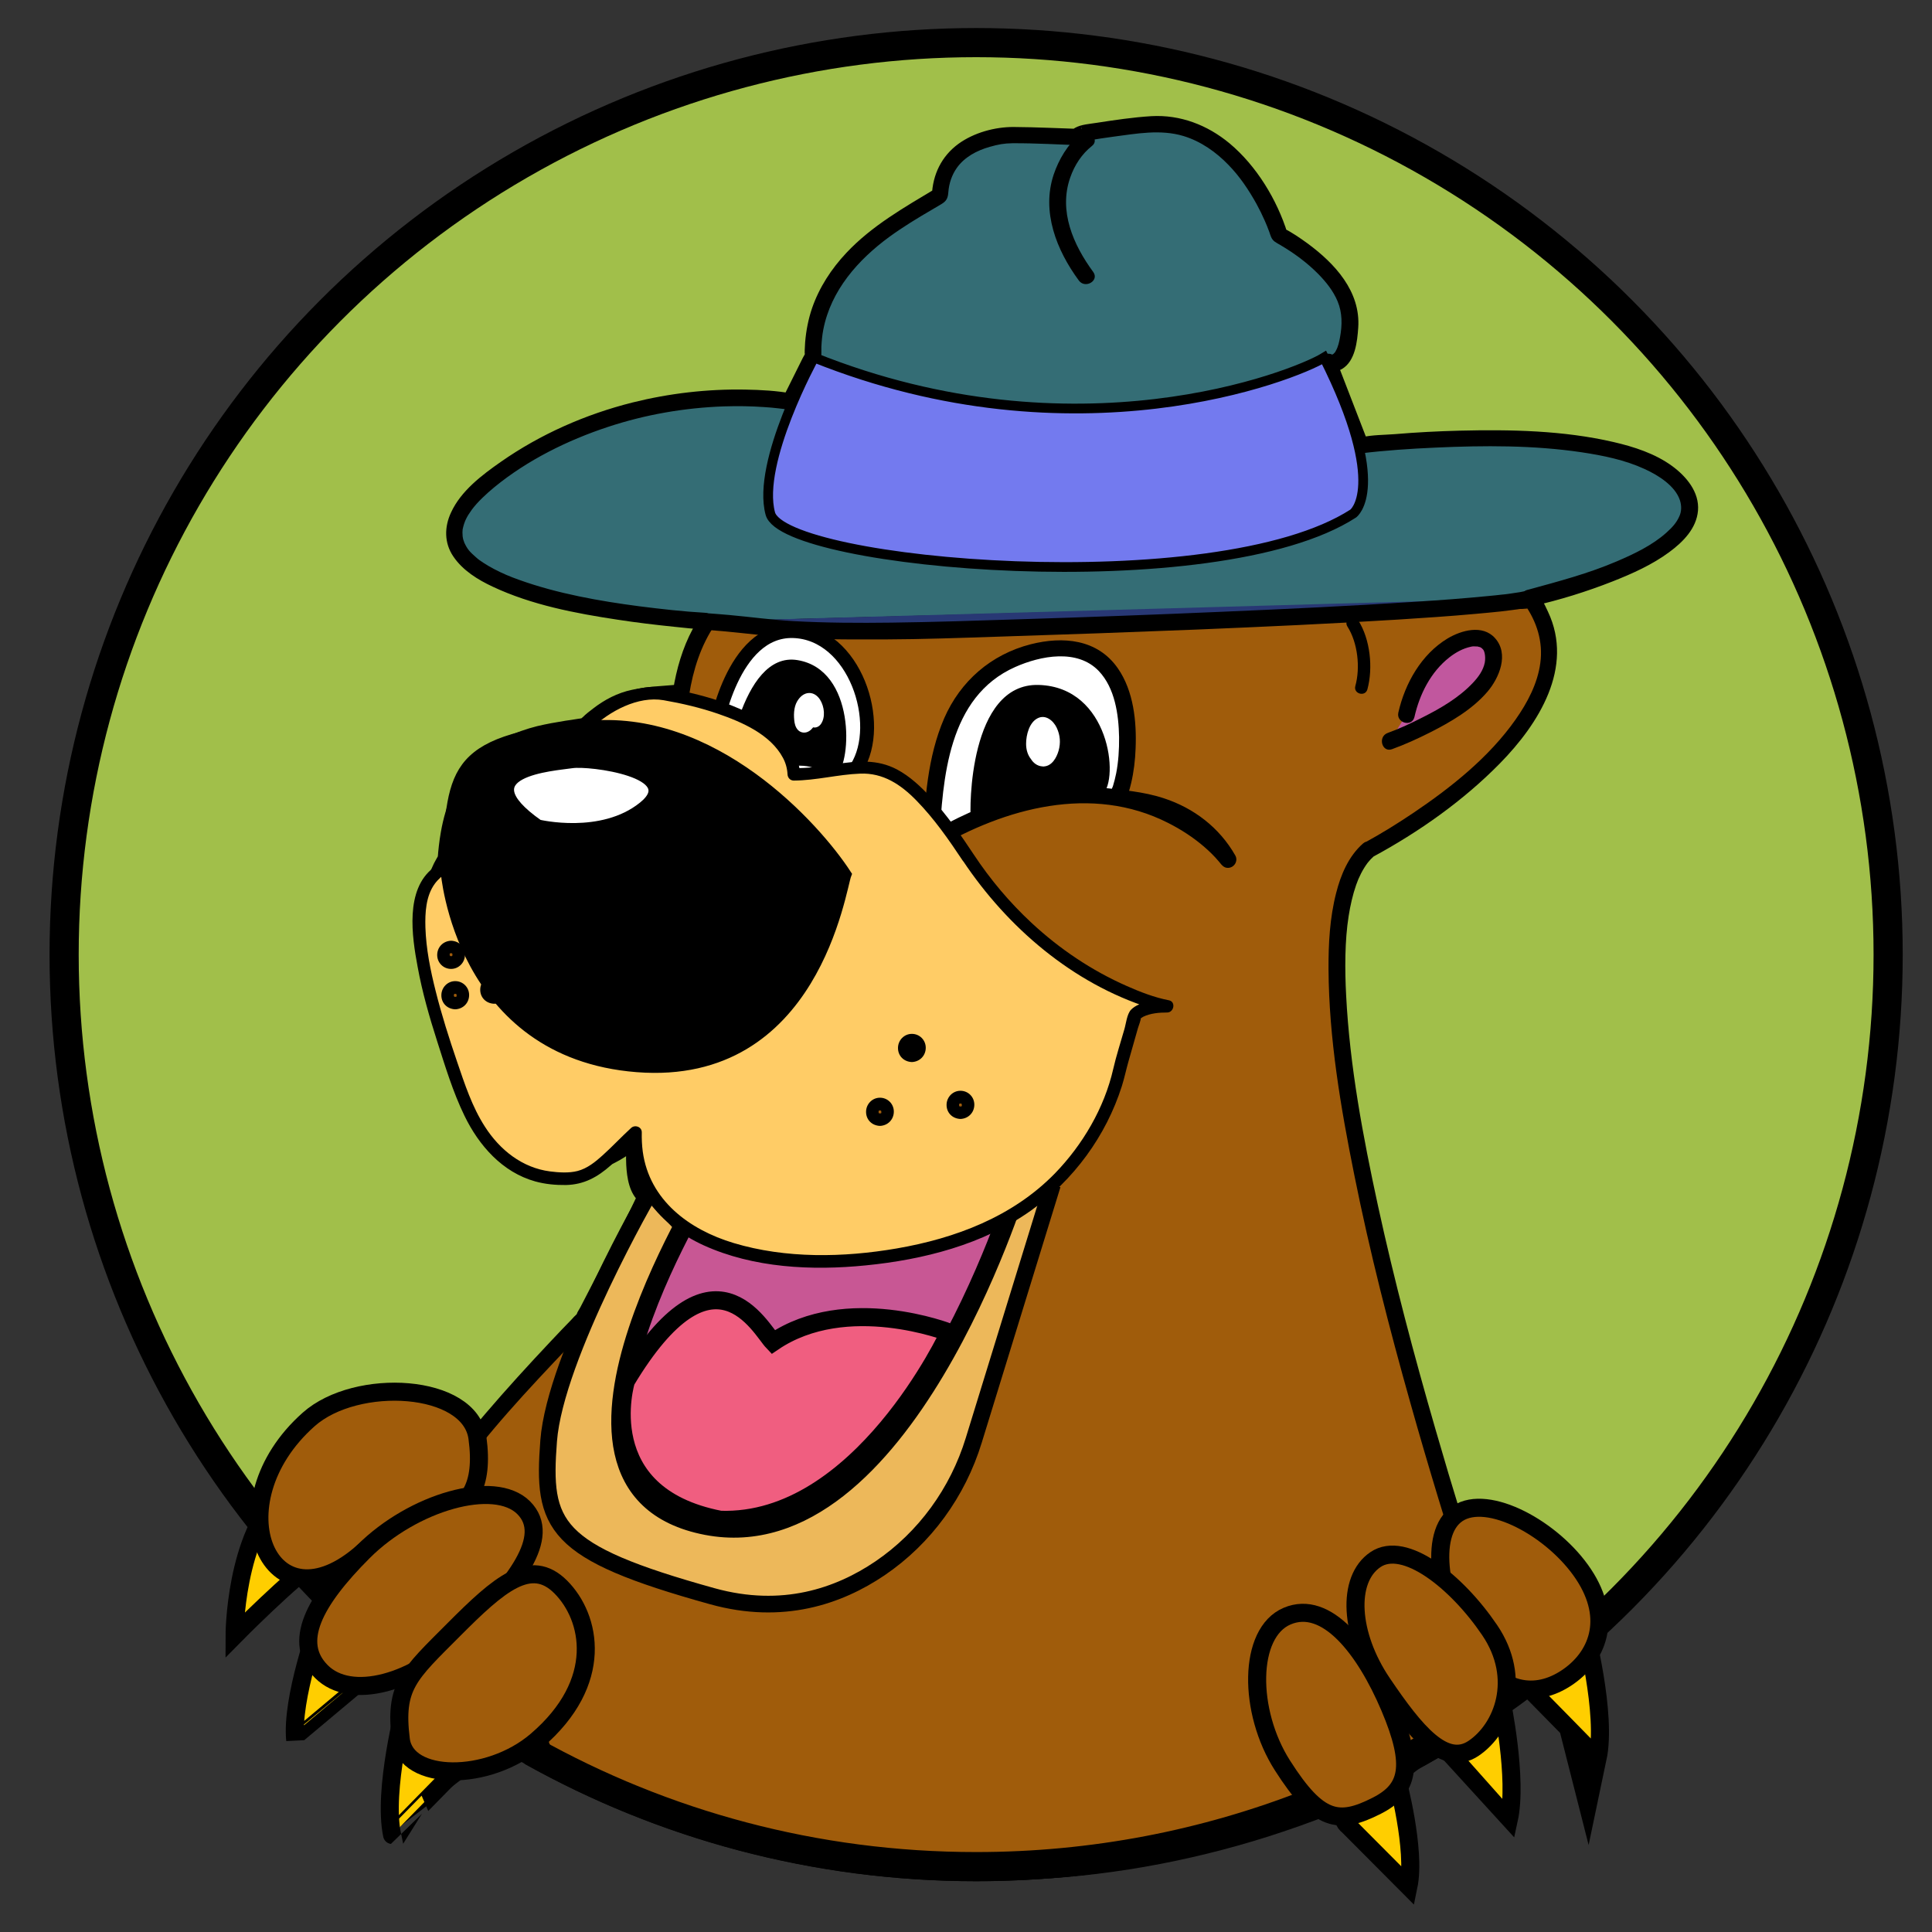 <?xml version="1.0" encoding="utf-8"?>
<!-- Generator: Adobe Illustrator 27.7.0, SVG Export Plug-In . SVG Version: 6.00 Build 0)  -->
<svg version="1.1" id="Layer_1" xmlns="http://www.w3.org/2000/svg" xmlns:xlink="http://www.w3.org/1999/xlink" x="0px" y="0px"
	 viewBox="0 0 1392 1392" style="enable-background:new 0 0 1392 1392;" xml:space="preserve">
<rect x="0" y="0" width="1392" height="1392" fill="#333333" stroke="none"/>
<style type="text/css">
	.st0{fill:#A1BF4A;stroke:#000000;stroke-width:21;stroke-miterlimit:4;}
	.st1{display:none;}
	.st2{display:inline;fill:none;stroke:#000000;stroke-width:21;stroke-miterlimit:4;}
	.st3{display:inline;fill:none;stroke:#231F20;stroke-width:22.098;}
	.st4{fill:#D3D30B;stroke:#000000;stroke-width:9;stroke-miterlimit:10;}
	.st5{fill:#FFCE00;stroke:#000000;stroke-width:13;stroke-miterlimit:10;}
	.st6{fill:none;stroke:#000000;stroke-width:11;stroke-miterlimit:10;}
	.st7{fill:#7F5036;}
	.st8{display:none;fill:none;stroke:#231F20;stroke-width:22.098;}
	.st9{fill:#A05C0B;}
	.st10{fill:#C1579E;}
	.st11{fill:#DD8E66;}
	.st12{fill:#346D75;}
	.st13{fill:#283874;}
	.st14{fill:#FFFFFF;}
	.st15{fill:#FFFFFF;stroke:#000000;stroke-width:10;}
	.st16{stroke:#000000;}
	.st17{fill:#FFFFFF;stroke:#000000;}
	.st18{fill:#737AEF;stroke:#000000;stroke-width:7;}
	.st19{fill:#EDB85A;stroke:#000000;stroke-width:12;}
	.st20{fill:#C85794;stroke:#000000;stroke-width:14;}
	.st21{fill:#F05E80;stroke:#000000;stroke-width:13;stroke-miterlimit:10;}
	.st22{fill:#FFCC66;}
	.st23{stroke:#000000;stroke-width:7;}
	.st24{fill:#A05C0B;stroke:#000000;stroke-width:13;}
	.st25{fill:#FFFFFF;stroke:#000000;stroke-width:7;}
	.st26{fill:none;stroke:#000000;stroke-width:21;}
	.st27{display:inline;fill:#D3D30B;stroke:#000000;stroke-width:9;stroke-miterlimit:10;}
	.st28{display:inline;fill:#FFFFFF;stroke:#000000;stroke-width:13;stroke-miterlimit:10;}
	.st29{display:inline;fill:none;stroke:#000000;stroke-width:11;stroke-miterlimit:10;}
	.st30{display:inline;}
	.st31{display:inline;fill:#FFFFFF;stroke:#000000;stroke-width:10;}
	.st32{display:inline;stroke:#000000;}
	.st33{display:inline;fill:#FFFFFF;stroke:#000000;}
	.st34{display:inline;fill:#FFFFFF;stroke:#000000;stroke-width:7;}
	.st35{display:inline;fill:#FFFFFF;stroke:#000000;stroke-width:12;}
	.st36{display:inline;fill:#FFFFFF;stroke:#000000;stroke-width:14;}
	.st37{display:inline;stroke:#000000;stroke-width:7;}
	.st38{display:inline;fill:#FFFFFF;stroke:#000000;stroke-width:13;}
	.st39{display:inline;fill:none;stroke:#000000;stroke-width:21;}
	.st40{stroke:#000000;stroke-miterlimit:10;}
</style>
<g id="circle_color">
	<ellipse class="st0" cx="703.3" cy="687.8" rx="657.1" ry="657.1"/>
</g>
<g id="circles" class="st1">
	<ellipse class="st2" cx="703.3" cy="687.8" rx="657.1" ry="657.1"/>
	<path class="st3" d="M694.8-143.5c-459.1,0-831.3,372.2-831.3,831.3s372.2,831.3,831.3,831.3s831.3-372.2,831.3-831.3
		S1153.9-143.5,694.8-143.5z M591.9,521.9c-1.4,2-3.6,3.1-5.9,2.7c-0.1,0.1-0.2,0.3-0.3,0.4c-2.3,2.9-6.1,4.4-9.6,2.5
		c-2.4-1.4-3.6-4-4.1-6.7c-0.8-5-0.7-11.3,1.9-15.7c1.9-3.3,5-6.2,9-6.3c3.6-0.1,6.6,2.2,8.4,5.1C594.5,509,595.4,516.9,591.9,521.9
		z M763.2,542c-1.5,5.2-4.9,11.2-10.8,11.7c-0.4,0.1-0.9,0.1-1.3,0c-3.7-0.2-6.8-2.4-8.7-5.5c-2.4-3-3.6-6.9-3.6-11.3
		c0-6.5,2.3-15.6,8.5-18.8c6.1-3.2,12,1.7,14.5,7C764.4,530.6,764.8,536.3,763.2,542z"/>
</g>
<g id="colored_mascot_art">
	<path class="st4" d="M1012.4,1288c-2.6,1.8-27.3,22.5-35.8,25.5"/>
	<path class="st4" d="M1010,1347.2"/>
	<path class="st4" d="M287.7,1249.2c5.7,0,45,27,45,27l-52,39.8C280.7,1316,282,1249.2,287.7,1249.2z"/>
	<path class="st5" d="M1045.8,1264.7c-13.2-10.7,14.3-48,36.2-38.7c0,0,11.6,55.5,5.1,85.1C1087,1311,1055,1275.1,1045.8,1264.7z"/>
	<path class="st5" d="M334.1,1269.5c16.4-12.3-15.5-52.2-42.2-41.2c0,0-16.2,61.5-9.4,93.8C282.4,1322.1,322.5,1281.4,334.1,1269.5z
		"/>
	<path class="st5" d="M230.5,1123.1c0,0,3.8-39.3-26.4-49c-35.1,32.3-35.1,104.3-35.1,104.3S209.9,1136.9,230.5,1123.1z"/>
	<path class="st6" d="M829,1314"/>
	<path class="st5" d="M971.6,1315.7c-13.7-10.1,12.7-42.9,35-33.7c0,0,13.7,50.6,8.2,77.1C1014.8,1359.1,981.3,1325.5,971.6,1315.7z
		"/>
	<path class="st5" d="M263.4,1211.3c15.7-9.5-8.9-49.3-33.7-42.1c0,0-20,54.4-17,84.6C212.7,1253.8,252,1220.9,263.4,1211.3z"/>
	<g>
		<path class="st7" d="M391.5,1249.9c-0.5-0.3-1-0.6-1.2-0.7C390.7,1249.4,391.1,1249.7,391.5,1249.9z"/>
		<g>
			<path d="M394.5,1244.7c-0.4-0.2-0.8-0.5-1.2-0.7c-1.3-0.8-3.1-1-4.6-0.6c-1.4,0.4-2.9,1.5-3.6,2.8c-0.7,1.4-1.1,3.1-0.6,4.6
				s1.4,2.8,2.8,3.6c0.4,0.2,0.8,0.5,1.2,0.7c1.3,0.8,3.1,1,4.6,0.6c1.4-0.4,2.9-1.5,3.6-2.8c0.7-1.4,1.1-3.1,0.6-4.6
				C396.8,1246.8,395.9,1245.5,394.5,1244.7c-0.4-0.2-0.8-0.5-1.2-0.7c-2,3.5-4,6.9-6.1,10.4c0.4,0.2,0.8,0.5,1.2,0.7
				c1.3,0.8,3.1,1,4.6,0.6c1.4-0.4,2.9-1.5,3.6-2.8c0.7-1.4,1.1-3.1,0.6-4.6C396.8,1246.8,395.9,1245.5,394.5,1244.7z"/>
		</g>
	</g>
	<path class="st5" d="M1099.5,1214.3c-16.4-12.3,15.5-52.2,42.2-41.2c0,0,16.2,61.5,9.4,93.8
		C1151.1,1266.8,1111.1,1226.1,1099.5,1214.3z"/>
	<g>
		<g>
			<path d="M975.7,1163.7c7.7,0,7.7-12,0-12C967.9,1151.7,967.9,1163.7,975.7,1163.7L975.7,1163.7z"/>
		</g>
	</g>
	<g>
		<g>
			<path d="M1076.3,1225c7.7,0,7.7-12,0-12C1068.6,1213,1068.6,1225,1076.3,1225L1076.3,1225z"/>
		</g>
	</g>
	<path class="st6" d="M1040.5,1087"/>
	<path class="st8" d="M694.8-143.5c-459.1,0-831.3,372.2-831.3,831.3s372.2,831.3,831.3,831.3s831.3-372.2,831.3-831.3
		S1153.9-143.5,694.8-143.5z M591.9,521.9c-1.4,2-3.6,3.1-5.9,2.7c-0.1,0.1-0.2,0.3-0.3,0.4c-2.3,2.9-6.1,4.4-9.6,2.5
		c-2.4-1.4-3.6-4-4.1-6.7c-0.8-5-0.7-11.3,1.9-15.7c1.9-3.3,5-6.2,9-6.3c3.6-0.1,6.6,2.2,8.4,5.1C594.5,509,595.4,516.9,591.9,521.9
		z M763.2,542c-1.5,5.2-4.9,11.2-10.8,11.7c-0.4,0.1-0.9,0.1-1.3,0c-3.7-0.2-6.8-2.4-8.7-5.5c-2.4-3-3.6-6.9-3.6-11.3
		c0-6.5,2.3-15.6,8.5-18.8c6.1-3.2,12,1.7,14.5,7C764.4,530.6,764.8,536.3,763.2,542z"/>
	<g>
		<g>
			<path class="st9" d="M986.2,612.1c39-21,171-105,117-180L510,446.6c-10.5,15-16.5,33-19.5,52.5c-33,3-45,1.5-69,24
				c-33,6-94.6,6.8-100.5,96c-9,13.5-25.5,54,4.5,132s42,94.5,78,91.5s54-22.5,54-22.5s-4.5,33,7.5,42c-9,19.5-45,88.5-45,88.5
				s-67.9,69.1-99.4,114.1l70.8,197.7c0,0,245.1,165.9,567.6,38.4c19.2,12.3,126.5-88.8,126.5-88.8S899.2,687.1,986.2,612.1z
				 M591.9,521.9c-1.4,2-3.6,3.1-5.9,2.7c-0.1,0.1-0.2,0.3-0.3,0.4c-2.3,2.9-6.1,4.4-9.6,2.5c-2.4-1.4-3.6-4-4.1-6.7
				c-0.8-5-0.7-11.3,1.9-15.7c1.9-3.3,5-6.2,9-6.3c3.6-0.1,6.6,2.2,8.4,5.1C594.5,509,595.4,516.9,591.9,521.9z M657,765.2
				c-7.9,0-7.9-12.3,0-12.3C664.9,752.8,664.9,765.2,657,765.2z M702.4,748.4c-0.5,0.5-1.1,0.9-1.8,1.2c-1,2.1-3.1,3.5-5.6,3.6
				c-1.5,0.1-3.3-0.7-4.4-1.8c-1.1-1.1-1.8-2.8-1.8-4.4c0-2.5,0.8-4.8,2.6-6.6c1.7-1.8,4.2-2.5,6.6-2.6c1.7,0,3.2,0.7,4.4,1.8
				s1.7,2.8,1.8,4.4C704.2,745.5,703.4,747.3,702.4,748.4z M763.2,542c-1.5,5.2-4.9,11.2-10.8,11.7c-0.4,0.1-0.9,0.1-1.3,0
				c-3.7-0.2-6.8-2.4-8.7-5.5c-2.4-3-3.6-6.9-3.6-11.3c0-6.5,2.3-15.6,8.5-18.8c6.1-3.2,12,1.7,14.5,7
				C764.4,530.6,764.8,536.3,763.2,542z"/>
		</g>
		<g>
			<path d="M989.3,617.3c33.1-17.9,65-40.4,91.4-67.3c27.9-28.4,53.6-69.1,34.6-109.3c-2.4-5.1-6.1-14.1-12.4-14.5
				c-1.1-0.1-2.3,0.1-3.4,0.1c-5.5,0.1-11.1,0.3-16.6,0.4c-21.9,0.5-43.8,1.1-65.6,1.6c-32.1,0.8-64.2,1.6-96.3,2.4
				c-37.3,0.9-74.5,1.8-111.8,2.7c-37.4,0.9-74.7,1.8-112.1,2.7c-32.5,0.8-65.1,1.6-97.6,2.4c-22.4,0.5-44.8,1.1-67.1,1.6
				c-5.8,0.1-11.7,0.3-17.5,0.4c-1.3,0-2.7,0-4,0.1c-6.2,0.4-9.2,7.7-11.8,12.6c-7.4,13.8-11.7,28.9-14.2,44.3
				c1.9-1.5,3.9-2.9,5.8-4.4c-11.8,1.1-23.8,1.4-35.3,3.9c-10.5,2.2-19.8,7.1-28.2,13.6c-2.5,1.9-5.1,3.9-7.3,6.1c0,0-2,1.6-0.7,0.9
				c0.8-0.4,0.1-0.1-0.2-0.1c-0.8,0.2-1.7,0.3-2.5,0.4c-3.1,0.5-6.1,1-9.2,1.4c-6.8,1.1-13.6,2.3-20.3,3.9
				c-15.5,3.9-30.5,10.6-42.3,21.6c-15.4,14.3-23.6,34.6-27.1,54.9c-0.6,3.2-1,6.5-1.4,9.7c-0.2,1.6-0.3,3.1-0.5,4.7
				c-0.1,1-0.1,2.2-0.3,3.2c0-0.2,0.7-1.7,0.3-0.7c-1,1.9-2.2,3.7-3.1,5.6c-2.8,5.8-5,11.9-6.5,18.1c-4.8,19.6-4,40.2-0.7,60
				c5,30.5,16.9,59.6,29,87.8c7.3,17,15.4,36.5,29.6,49.1c10.5,9.4,23.6,12.3,37.4,11.5c20.9-1.2,42.2-8.2,58.1-22
				c0.9-0.8,1.8-1.5,2.6-2.4c-3.4-1.4-6.8-2.8-10.2-4.2c-0.8,6.3-1,12.8-0.7,19.2c0.5,9.3,2.2,20.8,9.9,27c-0.3-2.4-0.6-4.8-0.9-7.3
				c-7.5,16.2-15.9,32.1-24,48c-4.4,8.6-8.9,17.3-13.4,25.9c-1.5,3-3.1,5.9-4.6,8.9c-0.8,1.6-2.2,3.4-2.7,5.1c-0.4,1.6,1.5-1.3,0,0
				c-1.3,1.1-2.5,2.5-3.7,3.8c-5.1,5.2-10.1,10.5-15.1,15.8c-16.1,17.1-32,34.5-47.2,52.3c-8,9.4-15.9,18.9-23.4,28.7
				c-3.3,4.3-6.8,8.5-9.7,13.1c-1.3,2-1.7,3.9-1,6.1c2,7.2,5.1,14.2,7.6,21.2c11.2,31.3,22.4,62.6,33.6,93.9
				c9.2,25.8,18.4,51.5,27.7,77.3c1.3,3.7,2.3,6.9,5.7,9.2c4.4,2.9,8.9,5.5,13.5,8.1c21.7,12.3,44.4,22.8,67.5,32.1
				c36.3,14.5,73.9,25.7,112.2,33.4c49.5,10,100.2,14.3,150.6,12.6c60.9-2,121.5-12.8,179.7-31.2c16-5.1,31.8-10.7,47.4-16.9
				c-1.5-0.2-3.1-0.4-4.6-0.6c7.4,4.5,17.2,0.1,24.2-3.3c11.3-5.5,21.7-12.9,31.7-20.4c22.2-16.5,43.3-34.6,63.8-53.1
				c4.7-4.3,9.5-8.6,14.1-12.9c1.5-1.4,2.2-3.9,1.5-5.8c-6.2-17.5-12.1-35-17.8-52.6c-14-42.4-27.2-85.1-39.6-128.1
				c-15.4-53.2-29.6-106.8-41.4-161c-10.8-49.8-20.3-100.4-22.9-151.3c-1-18.9-1-39.7,1.8-57.3c1.2-7.6,2.9-15.2,5.4-22.4
				c1.4-3.8,1.7-4.6,3.6-8.4c1.4-2.7,3-5.3,4.8-7.7c-1,1.3,0.5-0.6,0.7-0.8c0.5-0.5,0.9-1.1,1.4-1.6c1-1,2-2,3-2.9
				c5.8-5.1-2.7-13.5-8.5-8.5c-10.4,9.1-16.1,22.6-19.4,35.7c-4.6,17.9-5.6,36.6-5.5,55c0.3,49.8,8.8,99.7,18.6,148.3
				c11.1,55.3,25.1,109.9,40.4,164.2c12.9,45.8,26.8,91.4,41.5,136.7c4.8,14.8,9.7,29.5,14.7,44.2c2.3,6.7,4,14.4,7.2,20.8
				c0.1,0.3,0.2,0.6,0.3,0.9c0.5-1.9,1-3.9,1.5-5.8c-26.9,25.3-55.1,50.3-85.5,71.3c-7.9,5.4-16.1,11-24.9,14.7
				c-0.1,0-2.8,1-3.9,1.3c-0.6,0.2-1.3,0.3-1.9,0.5c-1.7,0.4,0.6,0.1-1.2,0.2c-0.6,0-1.1,0-1.7,0c1.2,0.1,0.7,0.2-0.1-0.1
				c-1.1-0.5,1.1,0.5,0.4,0.2c-0.7-0.3-0.8-0.6-1.8-0.8c-2.9-0.8-5.9,1.1-8.5,2.1c-40.9,15.8-83.3,27.9-126.5,35.7
				c-71.6,12.9-145.5,13.6-217.3,1.7c-51.2-8.5-101.7-23-149.4-43.7c-15-6.5-29.7-13.6-44-21.5c-6.6-3.6-12.9-8.2-19.6-11.6
				c-0.3-0.1-0.5-0.4-0.8-0.5c0.9,1.2,1.8,2.4,2.8,3.6c-8-22.3-16-44.6-24-66.9c-12.7-35.5-25.4-71-38.1-106.5
				c-2.9-8.1-5.8-16.2-8.7-24.3c-0.2,1.5-0.4,3.1-0.6,4.6c24.6-35,54.4-66.6,83.8-97.6c4-4.2,8-8.4,12.1-12.6c1.5-1.6,2.9-2.9,4-4.8
				c6.8-11.8,12.7-24.4,18.9-36.5c8.7-16.9,17.6-33.8,25.6-51.1c1-2.2,1.2-5.5-0.9-7.3c-6-4.9-6.4-14.6-6.5-21.7
				c-0.1-5.3,0.1-10.7,0.8-16c0.7-5.3-7-7.8-10.2-4.2c-9,9.7-23.7,15.7-36.8,18.7c-8.6,2-17.9,3.1-26.7,2c-4.8-0.6-9.8-2.3-14.2-5.1
				c-12.3-8.1-19.9-24.6-26.1-37.8c-12.1-26.1-23.3-53.6-30-81.6c-4.7-19.7-7.2-40.8-3.8-61c1.1-6.4,2.7-12.7,5.1-18.8
				c1.2-2.9,5.2-8.4,6-12.4c1.3-6.2,1.1-12.7,2.3-18.9c1.1-5.6,2.5-11.2,4.3-16.6c2.9-8.4,7-16.6,12.6-23.6
				c9.3-11.7,22.2-19.3,36.3-23.7c12.3-3.9,25-5.5,37.6-7.6c5.5-0.9,8.4-4.7,12.6-8.1c3.9-3.2,8.1-6,12.6-8.3
				c8.2-4.1,17.4-5.4,26.4-6.3c6.3-0.6,12.6-1,18.8-1.6c2.4-0.2,5.4-1.7,5.8-4.4c2.9-18.2,8.4-35.8,18.9-51.1c-1.7,1-3.5,2-5.2,3
				c19.7-0.5,39.4-1,59.2-1.4c47.3-1.2,94.7-2.3,142-3.5c56.9-1.4,113.8-2.8,170.7-4.2c49.5-1.2,98.9-2.4,148.4-3.6
				c16.3-0.4,32.6-0.8,48.9-1.2c7.5-0.2,15.6,0.5,23.1-0.6c0.3,0,0.7,0,1,0c-1.7-1-3.5-2-5.2-3c8.9,12.5,13.6,27.1,11.5,42.5
				c-2,14.9-9.3,28.6-17.8,40.7c-19.1,27.2-46.4,48.9-73.7,67.3c-11.3,7.6-22.9,14.8-34.8,21.3C976.4,610.6,982.4,621,989.3,617.3z"
				/>
			<path d="M587.6,517.6c-1.4,1.6-3.5,0.9-5.3,2.2c-0.6,0.5-2.1,2.9-3.2,2.5c-2.7-1-1.6-9.6-1-11.6c0.9-3.3,4.3-8,7.6-4.3
				c2.8,3.3,3.1,8.7,1,12.3c-4,6.6,6.3,12.6,10.4,6.1c5-8.1,3.8-19.9-2.8-26.9c-7.5-8-18.9-5.6-24.7,2.9c-4.8,7.1-5.7,19.2-1.4,26.8
				c5.4,9.4,17.2,7.7,23-0.1c-1.7,1-3.5,2-5.2,3c4,0.2,7.5-1.4,10.1-4.5C601.1,520.3,592.7,511.7,587.6,517.6z"/>
			<path d="M657,759.2C656.1,759.2,656.8,759,657,759.2c-0.4-0.3-0.3,0.1,0.3,0.3c-0.2,0-0.6-0.3-0.7-0.4c0.2,0.3,0.9,0.5,0.3,0.1
				c0.2,0.2,0.7,0.9,0.2,0.2c-0.7-1.1,0.5,0.6,0.1,0.1C657.1,759.3,656.8,758.2,657,759.2c0.2,0.9,0.1,0.1,0.1-0.2
				c0-1.4-0.3,0.9,0.1-0.4c0.2-0.7-0.6,0.9-0.1,0.3c0.4-0.6,0-0.5,0.1-0.2c0,0.1-0.1,0.2-0.2,0.2c-0.4,0.2-0.4,0.3-0.1,0.1
				c0.1-0.1,0.2-0.2,0.4-0.2c0.6-0.1-0.7,0.5-0.2,0.1c0.4-0.3-1.1,0,0.1,0c0.9,0,0.2,0.2-0.1-0.1c0.5,0.4,0.4,0-0.2-0.2
				c0.2,0,0.6,0.3,0.7,0.4c-0.2-0.3-0.9-0.5-0.3-0.1c-0.2-0.2-0.7-0.9-0.2-0.2c0.4,0.7,0.1-0.1-0.1-0.3
				C656.9,758.6,657,759,657,759.2c-0.1-0.9,0.2-0.5-0.1-0.4c0,0,0,0.7,0,0.8C656.9,759.3,657.1,758.4,657,759.2
				C656.6,760.3,657.4,758.6,657,759.2c-0.4,0.5,0,0.4-0.1,0.2c0-0.1,0.1-0.2,0.2-0.2c0.4-0.2,0.4-0.3,0.1-0.1
				c-0.1,0.1-0.2,0.2-0.4,0.2C656.2,759.4,657.5,758.8,657,759.2C656.7,759.5,658.2,759.1,657,759.2c-7.7,0.3-7.7,12.3,0,12
				c6.9-0.2,12-5.4,11.9-12.4c0-6.6-5.4-11.9-11.9-11.9c-6.6,0-11.9,5.4-11.9,11.9c-0.1,6.9,5.1,12.1,11.9,12.4
				C664.7,771.4,664.7,759.4,657,759.2z"/>
			<path d="M698.1,744.1c-0.7,0.6-2.1,1.3-2.7,2.4c-0.5,0.8-0.3,0.7-0.4,0.6c-0.1-0.1-0.1,0-0.1,0.1c0-0.6-0.2-0.8,0.1-1.5
				c0.4-1.1,1.7-2.4,3-1.9C697.4,743.6,698.4,743.8,698.1,744.1c-5,5.8,3.4,14.3,8.5,8.5c4.5-5.2,4.9-13.1-0.8-17.8
				c-5.9-4.9-15.2-3.3-19.8,2.7c-4.4,5.7-4.5,14.5,1.5,19.1s14.5,2.5,18.1-4c-0.7,0.7-1.4,1.4-2.2,2.2c1.1-0.6,2.1-1.3,3-2.2
				C712.4,747.5,703.9,739,698.1,744.1z"/>
			<path d="M757.4,540.4c-1.2,3.8-4.1,9.8-8.7,6.1c-4.1-3.3-4.4-9.4-3.5-14.1c0.6-3,2.6-10.3,7.1-9.1
				C758.5,525.1,758.6,535.8,757.4,540.4c-1.9,7.5,9.7,10.7,11.6,3.2c2.8-11.4-0.4-26.9-12.7-31.5c-11.7-4.4-20.6,6.7-22.7,17.1
				c-2.2,10.5,0.4,23.2,10.6,28.7c11.7,6.2,21.6-3.7,24.8-14.3C771.3,536.2,759.7,533.1,757.4,540.4z"/>
		</g>
	</g>
	<g>
		<path class="st9" d="M265,1095.1"/>
		<g>
			<path d="M265,1101.1c7.7,0,7.7-12,0-12S257.3,1101.1,265,1101.1L265,1101.1z"/>
		</g>
	</g>
	<g>
		<path class="st10" d="M1001.3,534c0,0,72.7-26.4,74.7-58.2s-50.7-15.3-62.7,39.1"/>
		<g>
			<path d="M1002.9,539.8c9.4-3.4,18.6-7.6,27.5-12.1c14.8-7.5,30.3-16.5,41.2-29.2c8.6-10,15.9-27.3,5.5-38.8
				c-8.9-9.9-24.2-5.6-34.1,0.3c-18.9,11.4-30.7,32.3-35.5,53.4c-1.7,7.5,9.8,10.7,11.6,3.2c3.7-16.4,11.7-32.4,25.2-43
				c4.5-3.5,9.7-6.4,15.3-7.6c1.3-0.3,1.2-0.3,2.5-0.3c0.5,0,3,0.2,2.1,0c0.4,0.1,2.8,0.8,1.8,0.4c1.2,0.5,1.8,1,1.9,1.2
				c1.1,1,1.3,1.5,1.8,3.4c0.4,1.9,0.5,4.3,0.1,6.6c-1.1,5.7-4.7,10.6-8.6,14.7c-10,10.6-23,18.2-35.9,24.7
				c-8.6,4.4-16.7,8.2-25.5,11.4C992.5,530.8,995.7,542.4,1002.9,539.8L1002.9,539.8z"/>
		</g>
	</g>
	<g>
		<path class="st11" d="M507.7,447.7"/>
		<g>
			<path d="M507.7,453.7c7.7,0,7.7-12,0-12S500,453.7,507.7,453.7L507.7,453.7z"/>
		</g>
	</g>
	<g>
		<path class="st12" d="M1102.8,432c-0.2-0.3-0.4-0.6-0.6-0.9c0,0,150.8-33.5,107.3-83s-229.5-27-229.5-27l-23.2-60
			c0,0,14.2,7.5,15.7-28.5s-51-63-51-63s-27-87-96-79.5s-45,9-45,9l-51-1.5c0,0-51,0-52.5,43.5c-30,18-93,49.5-91.5,115.5l-16.5,33
			c0,0-101.1-19-198,43.5c-151.8,98,136.6,114.6,136.6,114.6"/>
		<g>
			<path d="M1108,428.9c-0.2-0.3-0.4-0.6-0.6-0.9c-1.2,2.9-2.4,5.9-3.6,8.8c19.7-4.4,39.3-10.5,58.1-17.9
				c14.2-5.6,28.5-12,40.8-21.1c9.9-7.3,19.6-17,20.7-29.9c1.1-13.4-8.5-24.7-18.6-32.1c-12.3-9-27.5-13.9-42.2-17.3
				c-36.2-8.4-74.3-9.1-111.3-8.2c-15.5,0.4-30.9,1.2-46.3,2.5c-7.7,0.6-16.2,0.5-23.7,2.2c-0.4,0.1-0.7,0.1-1.1,0.1
				c1.9,1.5,3.9,2.9,5.8,4.4c-7.7-20-15.5-40-23.2-60c-2.9,2.3-5.9,4.5-8.8,6.8c4.1,2.1,9,1.9,13-0.5c9.5-5.7,10.9-19.8,11.6-29.7
				c1.8-26.1-16.8-46.2-36.5-60.7c-5.5-4-11.2-7.9-17.3-11c0.9,1.2,1.8,2.4,2.8,3.6c-7.5-24.1-22.3-48.5-41.7-64.7
				c-15.9-13.2-35.5-20.8-56.4-19.6c-13.1,0.8-26.4,2.8-39.4,4.8c-4.9,0.8-11,1.1-15.5,3.6c-5.5,3-4.5,10.4,1.4,12.2
				c1.6,0.5,3.2,0.6,4.9,0.7c0-4,0-8,0-12c-16.8-0.5-33.6-1.4-50.4-1.5c-13.7-0.1-28.8,4.1-39.9,12.1c-12.3,9-18.6,22.2-19.2,37.3
				c1-1.7,2-3.5,3-5.2c-22.8,13.7-46.2,26.9-64.6,46.5C599,193.7,590.3,207,585.1,222c-2.7,7.9-4.3,16.2-5,24.6
				c-0.1,1.9-0.2,3.7-0.3,5.6c0,0.5,0,0.9,0,1.4c-0.2,1.7-0.1,1.9,0.4,0.6c0.1,0.3,0.6-1.3,0.3-0.5c-0.5,1.5-1.4,2.9-2.1,4.2
				c-4.7,9.5-9.5,19-14.2,28.5c2.3-0.9,4.5-1.8,6.8-2.8c-11.2-2.1-22.8-2.7-34.1-2.9c-27.3-0.5-54.7,2.7-81.2,9.3
				c-33.8,8.5-66.3,22.8-94.9,42.8c-13.6,9.5-28.7,20.9-35.8,36.4c-4.9,10.4-5,22,1.6,31.7c6.8,10.1,17.7,16.8,28.4,21.8
				c28.1,13.2,59.6,19.2,90.1,23.8c13.6,2.1,27.2,3.7,40.8,5.1c7,0.7,14.1,1.6,21.1,1.8c0.3,0,0.7,0,1,0.1c7.7,0.4,7.7-11.6,0-12
				c-15.9-0.9-31.7-2.7-47.5-4.7c-28.3-3.7-59-9.1-86.7-19.1c-6.4-2.3-11.5-4.4-17.6-7.6c-2.7-1.4-5.3-2.9-7.9-4.6
				c-2.8-1.9-3.4-2.2-5.7-4.3c-4.2-3.7-5.8-5.4-8.1-10.3c0,0,0.2,0.7-0.1-0.4c-0.2-0.5-0.3-0.9-0.5-1.4s-0.3-1.1-0.4-1.7
				c-0.1-0.3-0.3-2-0.2-1.1c0.1,0.4-0.1-1.9-0.1-2.7c0-0.5,0.1-1,0.1-1.6c0.1-1.4-0.2,0.8,0.1-0.9c1.2-5.5,2.9-8.8,6.5-13.8
				c4.1-5.6,10.5-11.5,16.3-16.3c23.8-19.5,52.7-33.8,81.8-43.4c26.9-8.9,55.1-13.8,83.5-14.8c9.7-0.3,19.4-0.2,29.1,0.5
				c3.4,0.2,6.7,0.5,10.1,0.9c1.1,0.1,2.2,0.3,3.4,0.4c-1.7-0.2,0.9,0.1,1.5,0.2c0.7,0.1,1.4,0.2,2.1,0.3c2.5,0.5,5.5-0.3,6.8-2.8
				c3.9-7.8,7.8-15.6,11.7-23.4c1.6-3.1,3.4-6.3,4.7-9.5c1.3-3,0.8-6.3,0.9-9.5c0.2-4.2,0.6-8.4,1.4-12.5
				c5.5-28.2,25-50.2,47.5-66.7c9.9-7.2,20.4-13.6,30.9-19.7c2.2-1.3,4.4-2.6,6.6-3.9c3.9-2.3,4.8-4.5,5.1-8.9
				c0.5-6.1,2.5-12.1,6-17.1c5.6-8,14.6-12.7,23.8-15.3c6.3-1.8,10.3-2.5,16.3-2.6c17-0.1,34.2,1,51.2,1.5c7.8,0.2,7.7-11.5,0-12
				c-0.2,0-0.4,0-0.6,0c-1.6-0.2,0.5,0.2,0.2,0c-0.2-0.1-1.1,0-1.2-0.3c-0.4-0.7,0.9,0.4,0.8,0.4c2.3,2.2,3.7,5.7,1.1,8.8
				c-0.5,0.6-0.9,1-1.7,1c0.4,0,0.9-0.3,1.3-0.4c1.5-0.3,2.9-0.7,4.3-1c5.7-1.1,11.4-1.9,17.2-2.7c16.8-2.2,34.1-5.5,50.7-0.5
				c12.5,3.8,23.4,11.5,32.4,20.8c8.1,8.3,14.6,18,20.2,28.1c2.2,4,4.2,8.1,6,12.2c1.2,2.7,2,4.7,3.3,8.2c0.4,1.1,0.7,2.3,1.2,3.4
				c1.4,3.3,3.8,4.1,6.6,5.8c9.9,5.8,19.3,12.7,27.4,20.9c5.6,5.7,10.8,12.2,13.9,19.6c3.5,8.3,3.4,17.2,1.8,25.9
				c-0.6,3.3-1.3,6.8-3,9.8c-0.6,1.2-0.4,0.9-1.3,1.8c-0.6,0.7-1.1,0.8-0.4,0.5c-0.8,0.3-1.9,1.1-0.5,0.3c-0.2,0.1-2.6,0.6-0.3,0.1
				c-0.8,0.2-2.7-1.2-0.2,0.1c-4.2-2.2-10.8,1.5-8.8,6.8c7.7,20,15.5,40,23.2,60c0.9,2.2,3,4.7,5.8,4.4c18-2.2,36.1-3.4,54.1-4.2
				c35.1-1.6,70.9-1.8,105.7,3.4c15.3,2.3,31,5.5,45.1,12c10.1,4.6,22.1,12.2,25.5,22.6c1.3,4.1,1.1,8.1-0.4,11.4
				c-2.2,5-5.3,8.2-9.5,12c-10.1,9-23.1,15.2-35.5,20.5c-20.5,8.8-41.8,14.4-63.3,20.3c-0.4,0.1-0.8,0.2-1.2,0.3
				c-3.6,0.8-5.7,5.7-3.6,8.8c0.2,0.3,0.4,0.6,0.6,0.9C1102,441.3,1112.4,435.3,1108,428.9L1108,428.9z"/>
		</g>
	</g>
	<g>
		<path class="st13" d="M507.7,447.7c55.7,3.9,38.8,7,129.6,6.9c43.8,0,422.6-12,464.9-23.6"/>
		<g>
			<path d="M507.7,453.7c17.4,1.2,34.6,3.4,52,5c25.9,2.3,52,2,77.9,2c27.3-0.1,54.7-1.1,82.1-2c47.5-1.5,94.9-3.2,142.4-5.1
				c48.4-2,96.9-4.2,145.2-7.2c18.6-1.2,37.2-2.4,55.7-4.1c12.1-1.1,24.3-2.1,36.2-4.3c1.6-0.3,3.1-0.6,4.7-1
				c7.5-2,4.3-13.6-3.2-11.6c-3.7,1-7.5,1.6-11.3,2.1c-0.7,0.1-1.3,0.2-2,0.3c1.4-0.2-0.2,0-0.7,0.1c-1.5,0.2-3,0.4-4.5,0.5
				c-3.2,0.4-6.4,0.7-9.6,1c-17.2,1.7-34.5,3-51.8,4.1c-47,3.1-94,5.3-141,7.3c-48.5,2.1-97.1,3.9-145.7,5.4
				c-30.6,1-61.2,2-91.8,2.4c-23.6,0.3-47.3,0.2-70.9-1.1c-15.4-0.9-30.6-3-46-4.4c-5.9-0.5-11.8-1-17.7-1.4
				C500,441.2,500,453.2,507.7,453.7L507.7,453.7z"/>
		</g>
	</g>
	<g>
		<g>
			<path d="M778.2,96.9c-9,7-15.4,18.2-19,28.8c-9,26.9,2.1,54.7,18.1,76.4c4.5,6.2,14.9,0.2,10.4-6.1
				c-14.4-19.6-25.1-43.9-16.6-68.1c3.1-8.9,8.3-16.9,15.6-22.7C792.8,100.6,784.2,92.2,778.2,96.9L778.2,96.9z"/>
		</g>
	</g>
	<g>
		<path class="st14" d="M804.9,573.1c8-4.9,25.3-117.8-51-105.1s-80.3,86.7-83,138.7c78.8-46.7,136.6-37.2,172.2-19.8
			c8,3.9,14.8,8.2,20.5,12.4c3.9,2.8,7.2,5.6,10,8.1c7.3,6.6,11.5,12.4,11.3,12C856.9,569.3,796.9,578,804.9,573.1z"/>
		<g>
			<path d="M807.9,578.3c4.5-3,5.9-9.2,7.1-14.1c1.9-8.1,2.9-16.6,3.2-24.9c0.8-19.4-1.4-41.4-12.8-57.8
				c-14.7-21.1-39.5-23.2-62.8-17.3c-28.5,7.3-50.6,26.5-62.3,53.3c-12.1,28-14,59-15.5,89.1c-0.2,4.6,5.3,7.4,9,5.2
				c50.3-29.7,112.9-46.8,167.8-18.9c9.3,4.7,18.1,10.4,26,17.2c3.7,3.2,7.3,6.7,10.5,10.5c1.8,2.1,3.4,4.8,6.7,4.7
				c4.5-0.1,7.5-5,5.2-9c-11.4-20-29.8-34.1-51.6-41.2c-7.3-2.4-14.9-3.9-22.5-5c-1.7-0.2-3.4-0.5-5.1-0.7c-0.3,0-1.9-0.3-0.4,0
				c-0.6-0.1-1.1-0.1-1.7-0.2c-0.6-0.1-1.4-0.4-2-0.4c-0.9,0,0.7,0.5,0.6,0.3C808.9,574.1,810.7,576.5,807.9,578.3
				c6.5-4.2,0.5-14.5-6.1-10.4c-6.5,4.2-3.2,11.5,3.4,12.7c6.6,1.3,12,1.5,19.3,3.1c23.2,5.1,43.1,17.6,55.1,38.5c1.7-3,3.5-6,5.2-9
				l0,0c1.4,0.6,2.8,1.2,4.2,1.8c-38-46.6-103.5-57-158.8-41.2c-22,6.3-42.8,16.1-62.4,27.6c3,1.7,6,3.5,9,5.2
				c2.4-46,6.3-104.5,54.6-126c18.4-8.2,44.9-13.3,60.3,2.9c11.6,12.2,14.3,31.3,14.6,47.6c0.1,9-0.5,17.9-2.1,26.1
				c-0.6,3.1-1.4,6.1-2.3,9.1c-0.2,0.5-0.4,1.1-0.6,1.6c0.7-1.8,0-0.2-0.2,0.3c-0.1,0.4-0.6,0.7-0.6,1.1c0.2-0.8,0.6-0.8,1.3-1.3
				C795.5,572.2,801.5,582.6,807.9,578.3z"/>
		</g>
	</g>
	<path class="st15" d="M571.5,454.7c-44.5-1.3-56.2,72-56.2,72H512l64.3,46.5c0,0,21,11.5,40.9-20C637.2,521.6,616,456,571.5,454.7z
		"/>
	<path class="st16" d="M700.1,591.5c0-0.1,0-0.2-0.1-0.3c-1,0.5-2,1-3,1.5C604.1,640,700.1,591.5,700.1,591.5z"/>
	<path class="st16" d="M748.4,494c-49.7-1.5-49.5,88.9-48.4,96.1c87.5-43.9,82.3-7.2,94-18C805.9,561.2,799.1,495.5,748.4,494z
		 M763.2,541c-1.5,5.2-4.9,11.2-10.8,11.7c-0.4,0.1-0.9,0.1-1.3,0c-3.7-0.2-6.8-2.4-8.7-5.5c-2.4-3-3.6-6.9-3.6-11.3
		c0-6.5,2.3-15.6,8.5-18.8c6.1-3.2,12,1.7,14.5,7C764.4,529.6,764.8,535.3,763.2,541z"/>
	<path class="st17" d="M703.5,587.5"/>
	<path class="st16" d="M522.5,566.8c0-0.1,0-0.2,0-0.3c-0.9,0.4-1.7,0.8-2.6,1.2C437.4,604.9,522.5,566.8,522.5,566.8z"/>
	<path class="st16" d="M574.5,476.1c-40.7-6.7-51.9,83-52,90.3c77.5-34.3,68.6,1.4,79.7-8C613.3,548.9,615.9,482.9,574.5,476.1z
		 M591.9,521.9c-1.4,2-3.6,3.1-5.9,2.7c-0.1,0.1-0.2,0.3-0.3,0.4c-2.3,2.9-6.1,4.4-9.6,2.5c-2.4-1.4-3.6-4-4.1-6.7
		c-0.8-5-0.7-11.3,1.9-15.7c1.9-3.3,5-6.2,9-6.3c3.6-0.1,6.6,2.2,8.4,5.1C594.5,509,595.4,516.9,591.9,521.9z"/>
	<path class="st18" d="M586.6,257.6c0,0-41.6,75.4-31.6,112.4s321,64,420,0c0,0,26-18.8-21-112.4C932,271,775,333.1,586.6,257.6z"/>
	<path class="st19" d="M758.3,853.6l-56.7,184.1c-11.5,37.5-35.2,70.3-67.6,92.3c-29.7,20.1-70.2,34.1-120.7,20.1
		c-115.3-32-122.7-50.7-118-112s73-179.5,73-179.5l24.2,25.4L752,853.6H758.3"/>
	<path class="st20" d="M509.2,1099c-146.1-28,15.2-265.4-3.2-242s196,49.4,227-1.6C733,855.4,649.8,1125.9,509.2,1099z"/>
	<path class="st21" d="M684,960.1c0,0-74-29.1-127,6.9c-9.3-9.7-43-77-106,28c0,0-25,82,68,100C620,1098.3,684,960.1,684,960.1z"/>
	<g>
		<path class="st22" d="M697.7,618c-60.3-91-72.7-60-125.7-60c-2-45-93.3-57.9-93.3-57.9c-26.1-5.6-56.1,22-56.1,22S345,608,316,628
			s-7.5,93.2,16,158s64.1,63.8,80.3,63c16.2-0.9,27.9-16.6,45.7-33c-2,108,167,107,251,70s98-116.5,98-116.5l11-38.6
			c0,0,6-5.9,23-5.9C841,725,758,709,697.7,618z M325,682.3c7.3,0,7.3,11.3,0,11.3C317.7,693.7,317.7,682.3,325,682.3z M328,722.7
			c-7.3,0-7.3-11.3,0-11.3C335.3,711.3,335.3,722.7,328,722.7z M356,718.7c-7.3,0-7.3-11.3,0-11.3
			C363.3,707.3,363.3,718.7,356,718.7z M634,806.7c-7.3,0-7.3-11.3,0-11.3C641.3,795.3,641.3,806.7,634,806.7z M657,760.7
			c-7.3,0-7.3-11.3,0-11.3C664.3,749.3,664.3,760.7,657,760.7z M692,801.7c-7.3,0-7.3-11.3,0-11.3
			C699.3,790.3,699.3,801.7,692,801.7z"/>
		<g>
			<path d="M701.6,615.7c-9.5-14.4-19.5-28.6-31.2-41.4c-7-7.6-14.9-15-24.1-19.9c-14.2-7.5-28.8-6.2-44.1-3.8
				c-10,1.6-20,2.9-30.2,2.9c1.5,1.5,3,3,4.5,4.5c-1.2-21.4-19.2-35.5-37.1-44.3c-16.7-8.2-34.8-13.4-53-16.8
				c-5.4-1-11.1-2.2-16.7-2c-13.9,0.6-27.1,7.1-38.3,14.8c-9.4,6.4-16.1,13.9-23.8,22.2c-15.8,17.1-31.8,34-48.1,50.5
				c-15,15.1-30.3,29.9-47.2,42.8c-20.6,15.7-15.5,49.5-11.4,71.4c3.3,18.1,8.4,35.9,14,53.4c5.8,18.1,11.4,36.7,19.7,53.8
				c10.4,21.5,27.3,40.8,51,47.4c7.2,2,14.7,2.7,22.2,2.6c13-0.3,22.7-5.7,32.3-14.2c7.3-6.5,14-13.6,21.1-20.2
				c-2.6-1.1-5.1-2.1-7.7-3.2c-0.2,17.7,4,35.4,14.3,49.9c9.8,13.8,23.8,24.1,39.1,31.1c36,16.4,78.1,18.4,116.9,14.5
				c41.5-4.1,84.5-15,119-39.5c30.7-21.9,54.1-53.7,65.5-89.7c1.8-5.7,3-11.5,4.6-17.2c2.3-8.2,4.7-16.4,7-24.6
				c0.7-2.4,2-5.2,2.2-7.8c0.2-2-0.6,1.8-0.7,1c0.1,0.4-0.9,0.3,0.2-0.1c0.7-0.3,1.4-0.8,2-1.2c5.3-2.6,11.6-3.1,17.4-3.1
				c4.9-0.1,6.3-7.8,1.2-8.8c-10.4-2-20.7-6-30.4-10.3c-25.2-11.1-48.4-26.7-68.6-45.5C727.4,650.2,713.5,633.7,701.6,615.7
				c-3.2-4.8-11-0.3-7.8,4.5c32.1,48.1,79,88.3,134.6,106c3.7,1.2,7.5,2.3,11.3,3.1c0.4-2.9,0.8-5.9,1.2-8.8c-7.9,0.1-19.9,0.8-26,7
				c-3,3.2-3.6,10.1-4.8,14.1c-2.7,9.5-5.8,18.9-8,28.5c-6.4,28.2-22.1,54.8-42.1,75.4c-30.5,31.2-71.6,46.7-113.9,54
				c-38.4,6.6-79.9,7.4-117.5-3.9c-32-9.6-60.7-30.8-65.5-65.9c-0.6-4.6-0.8-9.2-0.7-13.8c0.1-4-4.9-5.8-7.7-3.2
				c-7,6.4-13.5,13.4-20.5,19.7c-5.2,4.7-11.1,9.5-18.1,11.3c-6.2,1.6-13.6,1.1-19.8,0.3c-20.1-2.6-36.2-15.5-46.9-32.2
				c-9.3-14.4-14.6-30.8-20.1-46.9c-5.7-16.7-11.1-33.6-15.4-50.8c-3.8-15-6.9-30.4-7.4-45.9c-0.3-10.5,0.3-22.7,6.8-31.5
				c4.6-6.3,12.7-10.6,18.6-15.7c8.2-7.1,16-14.6,23.7-22.2c16.5-16.2,32.5-32.9,48.3-49.8c7.4-7.9,14.4-16.5,22.1-24
				c13.1-12.6,33.6-23.7,52.1-20.5c13.3,2.3,26.5,5.4,39.3,9.8c17.1,5.9,37.7,14.8,46.7,31.7c2,3.7,3.1,7.8,3.3,11.9
				c0.1,2.4,1.9,4.5,4.5,4.5c16.2-0.1,31.8-4.4,47.8-5c16.6-0.7,29.4,7.9,40.6,19.4c12.8,13.1,23.3,28.2,33.4,43.4
				C697,625.1,704.8,620.6,701.6,615.7z"/>
			<path d="M325,686.8c0.4,0,0.6,0.1,0.3-0.1c0.2,0.1,0.5,0.3,0.7,0.4c-0.4-0.3-0.2-0.3-0.1,0c-0.1-0.3-0.3-0.4-0.1,0
				c0.5,1-0.3-0.4,0.1,0.1c0.1,0.1,0.2,0.9,0.1,0.3c-0.1-0.6,0,0.2,0,0.3s-0.1,0.9,0,0.3c0.1-0.6-0.1,0.2-0.1,0.3
				c0.2-0.3-0.1,0.4-0.1,0.3c0-0.3-0.2,0.1,0,0c0.5-0.2-0.3,0.2-0.3,0.2c-0.7,0.2,0.7-0.2-0.1,0c-0.7,0.1,1,0-0.4,0
				c-0.4,0-0.6-0.1-0.3,0.1c-0.2-0.1-0.5-0.3-0.7-0.4c0.4,0.3,0.2,0.3,0.1,0c0.4,1-0.4-1,0.1,0.1c-0.1-0.2-0.2-0.5-0.2-0.7
				c0,0.4,0,0.6,0,0.1c0-0.3,0-0.5,0-0.8c0,0.4-0.1,0.6,0,0.1c0.2-0.8-0.1,0.4,0-0.1c0-0.1,0.2-0.8,0.2-0.3c0,0.3,0.2-0.1,0,0
				c-0.5,0.2,0.3-0.2,0.3-0.2c0.7-0.2-0.7,0.2,0.1,0C325.4,686.7,323.6,686.9,325,686.8c5.8-0.2,5.8-9.2,0-9
				c-5.7,0.2-10,4.6-10,10.3c0,5.5,4.4,10,10,10c5.5,0,9.9-4.5,10-10c0.1-5.8-4.2-10.1-10-10.3S319.2,686.6,325,686.8z"/>
			<path d="M328,718.2c-0.4,0-0.6-0.1-0.3,0.1c-0.2-0.1-0.5-0.3-0.7-0.4c0.4,0.3,0.2,0.3,0.1,0c0.1,0.3,0.3,0.4,0.1,0
				c-0.5-1,0.3,0.4-0.1-0.1c-0.1-0.1-0.2-0.9-0.1-0.3c0.1,0.6,0-0.2,0-0.3s0.1-0.9,0-0.3c-0.1,0.6,0.1-0.2,0.1-0.3
				c-0.2,0.3,0.1-0.4,0.1-0.3c0,0.3,0.2-0.1,0,0c-0.5,0.2,0.3-0.2,0.3-0.2c0.7-0.2-0.7,0.2,0.1,0c0.7-0.1-1,0,0.4,0
				c0.4,0,0.6,0.1,0.3-0.1c0.2,0.1,0.5,0.3,0.7,0.4c-0.4-0.3-0.2-0.3-0.1,0c-0.4-1,0.4,1-0.1-0.1c0.1,0.2,0.2,0.5,0.2,0.7
				c0-0.4,0-0.6,0-0.1c0,0.3,0,0.5,0,0.8c0-0.4,0.1-0.6,0-0.1c-0.2,0.8,0.1-0.4,0,0.1c0,0.1-0.2,0.8-0.2,0.3c0-0.3-0.2,0.1,0,0
				c0.5-0.2-0.3,0.2-0.3,0.2c-0.7,0.2,0.7-0.2-0.1,0C327.6,718.3,329.4,718.1,328,718.2c-5.8,0.2-5.8,9.2,0,9
				c5.7-0.2,10-4.6,10-10.3c0-5.5-4.4-10-10-10c-5.5,0-9.9,4.5-10,10c-0.1,5.8,4.2,10.1,10,10.3S333.8,718.4,328,718.2z"/>
			<path d="M356,714.2c-0.4,0-0.6-0.1-0.3,0.1c-0.2-0.1-0.5-0.3-0.7-0.4c0.4,0.3,0.2,0.3,0.1,0c0.1,0.3,0.3,0.4,0.1,0
				c-0.5-1,0.3,0.4-0.1-0.1c-0.1-0.1-0.2-0.9-0.1-0.3c0.1,0.6,0-0.2,0-0.3s0.1-0.9,0-0.3c-0.1,0.6,0.1-0.2,0.1-0.3
				c-0.2,0.3,0.1-0.4,0.1-0.3c0,0.3,0.2-0.1,0,0c-0.5,0.2,0.3-0.2,0.3-0.2c0.7-0.2-0.7,0.2,0.1,0c0.7-0.1-1,0,0.4,0
				c0.4,0,0.6,0.1,0.3-0.1c0.2,0.1,0.5,0.3,0.7,0.4c-0.4-0.3-0.2-0.3-0.1,0c-0.4-1,0.4,1-0.1-0.1c0.1,0.2,0.2,0.5,0.2,0.7
				c0-0.4,0-0.6,0-0.1c0,0.3,0,0.5,0,0.8c0-0.4,0.1-0.6,0-0.1c-0.2,0.8,0.1-0.4,0,0.1c0,0.1-0.2,0.8-0.2,0.3c0-0.3-0.2,0.1,0,0
				c0.5-0.2-0.3,0.2-0.3,0.2c-0.7,0.2,0.7-0.2-0.1,0C355.6,714.3,357.4,714.1,356,714.2c-5.8,0.2-5.8,9.2,0,9
				c5.7-0.2,10-4.6,10-10.3c0-5.5-4.4-10-10-10c-5.5,0-9.9,4.5-10,10c-0.1,5.8,4.2,10.1,10,10.3S361.8,714.4,356,714.2z"/>
			<path d="M634,802.2c-0.4,0-0.6-0.1-0.3,0.1c-0.2-0.1-0.5-0.3-0.7-0.4c0.4,0.3,0.2,0.3,0.1,0c0.1,0.3,0.3,0.4,0.1,0
				c-0.5-1,0.3,0.4-0.1-0.1c-0.1-0.1-0.2-0.9-0.1-0.3c0.1,0.6,0-0.2,0-0.3s0.1-0.9,0-0.3c-0.1,0.6,0.1-0.2,0.1-0.3
				c-0.2,0.3,0.1-0.4,0.1-0.3c0,0.3,0.2-0.1,0,0c-0.5,0.2,0.3-0.2,0.3-0.2c0.7-0.2-0.7,0.2,0.1,0c0.7-0.1-1,0,0.4,0
				c0.4,0,0.6,0.1,0.3-0.1c0.2,0.1,0.5,0.3,0.7,0.4c-0.4-0.3-0.2-0.3-0.1,0c-0.4-1,0.4,1-0.1-0.1c0.1,0.2,0.2,0.5,0.2,0.7
				c0-0.4,0-0.6,0-0.1c0,0.3,0,0.5,0,0.8c0-0.4,0.1-0.6,0-0.1c-0.2,0.8,0.1-0.4,0,0.1c0,0.1-0.2,0.8-0.2,0.3c0-0.3-0.2,0.1,0,0
				c0.5-0.2-0.3,0.2-0.3,0.2c-0.7,0.2,0.7-0.2-0.1,0C633.6,802.3,635.4,802.1,634,802.2c-5.8,0.2-5.8,9.2,0,9
				c5.7-0.2,10-4.6,10-10.3c0-5.5-4.4-10-10-10c-5.5,0-9.9,4.5-10,10c-0.1,5.8,4.2,10.1,10,10.3S639.8,802.4,634,802.2z"/>
			<path d="M657,756.2c-0.4,0-0.6-0.1-0.3,0.1c-0.2-0.1-0.5-0.3-0.7-0.4c0.4,0.3,0.2,0.3,0.1,0c0.1,0.3,0.3,0.4,0.1,0
				c-0.5-1,0.3,0.4-0.1-0.1c-0.1-0.1-0.2-0.9-0.1-0.3c0.1,0.6,0-0.2,0-0.3s0.1-0.9,0-0.3c-0.1,0.6,0.1-0.2,0.1-0.3
				c-0.2,0.3,0.1-0.4,0.1-0.3c0,0.3,0.2-0.1,0,0c-0.5,0.2,0.3-0.2,0.3-0.2c0.7-0.2-0.7,0.2,0.1,0c0.7-0.1-1,0,0.4,0
				c0.4,0,0.6,0.1,0.3-0.1c0.2,0.1,0.5,0.3,0.7,0.4c-0.4-0.3-0.2-0.3-0.1,0c-0.4-1,0.4,1-0.1-0.1c0.1,0.2,0.2,0.5,0.2,0.7
				c0-0.4,0-0.6,0-0.1c0,0.3,0,0.5,0,0.8c0-0.4,0.1-0.6,0-0.1c-0.2,0.8,0.1-0.4,0,0.1c0,0.1-0.2,0.8-0.2,0.3c0-0.3-0.2,0.1,0,0
				c0.5-0.2-0.3,0.2-0.3,0.2c-0.7,0.2,0.7-0.2-0.1,0C656.6,756.3,658.4,756.1,657,756.2c-5.8,0.2-5.8,9.2,0,9
				c5.7-0.2,10-4.6,10-10.3c0-5.5-4.4-10-10-10c-5.5,0-9.9,4.5-10,10c-0.1,5.8,4.2,10.1,10,10.3S662.8,756.4,657,756.2z"/>
			<path d="M692,797.2c-0.4,0-0.6-0.1-0.3,0.1c-0.2-0.1-0.5-0.3-0.7-0.4c0.4,0.3,0.2,0.3,0.1,0c0.1,0.3,0.3,0.4,0.1,0
				c-0.5-1,0.3,0.4-0.1-0.1c-0.1-0.1-0.2-0.9-0.1-0.3c0.1,0.6,0-0.2,0-0.3s0.1-0.9,0-0.3c-0.1,0.6,0.1-0.2,0.1-0.3
				c-0.2,0.3,0.1-0.4,0.1-0.3c0,0.3,0.2-0.1,0,0c-0.5,0.2,0.3-0.2,0.3-0.2c0.7-0.2-0.7,0.2,0.1,0c0.7-0.1-1,0,0.4,0
				c0.4,0,0.6,0.1,0.3-0.1c0.2,0.1,0.5,0.3,0.7,0.4c-0.4-0.3-0.2-0.3-0.1,0c-0.4-1,0.4,1-0.1-0.1c0.1,0.2,0.2,0.5,0.2,0.7
				c0-0.4,0-0.6,0-0.1c0,0.3,0,0.5,0,0.8c0-0.4,0.1-0.6,0-0.1c-0.2,0.8,0.1-0.4,0,0.1c0,0.1-0.2,0.8-0.2,0.3c0-0.3-0.2,0.1,0,0
				c0.5-0.2-0.3,0.2-0.3,0.2c-0.7,0.2,0.7-0.2-0.1,0C691.6,797.3,693.4,797.1,692,797.2c-5.8,0.2-5.8,9.2,0,9
				c5.7-0.2,10-4.6,10-10.3c0-5.5-4.4-10-10-10c-5.5,0-9.9,4.5-10,10c-0.1,5.8,4.2,10.1,10,10.3S697.8,797.4,692,797.2z"/>
		</g>
	</g>
	<path class="st23" d="M321,628c0,0,10,131,138,141s147-129,151-139c-22-34-96.4-116.9-188.4-106.9C321,534,327,556.4,321,628z"/>
	<path class="st24" d="M261.8,1118c34.4-30.6,91.9-10.3,82.2-82c-5.3-39.3-87.2-43.9-121.6-13.3C153.8,1083.6,194.3,1178,261.8,1118
		z"/>
	<path class="st25" d="M388,594c0,0,45.6,11,75.3-13S425,548,412,550S334,556,388,594z"/>
	<path class="st24" d="M334.4,1177.6c35.8-35.8,63.9-70.3,42.9-91.3s-79.7-4.1-115.5,31.7s-51.2,65.4-30.2,86.4
		C252.6,1225.4,298.6,1213.4,334.4,1177.6z"/>
	<path class="st24" d="M386.5,1254.2c49.5-42.3,39.3-89,17.5-110.8s-44.5-1.9-77,30.7s-43,40.7-38.2,79.3
		C292.6,1283.4,351.5,1284.1,386.5,1254.2z"/>
	<path class="st24" d="M1140.9,1134.2c-21.7-32.7-68.9-58.2-90.7-43.7c-21.9,14.5-12.6,65,9.1,97.7s47.5,35.2,69.4,20.7
		C1150.6,1194.4,1162.6,1166.9,1140.9,1134.2z"/>
	<path class="st24" d="M996,1212.8c23.7,35,44.9,61,65.8,46.8c21-14.2,35.2-50.1,11.5-85.1s-61.4-65-82.3-50.8
		C970,1137.9,972.3,1177.8,996,1212.8z"/>
	<path class="st24" d="M1001.3,1230c-18-42.4-45.6-77.6-73.9-65.6s-28.2,68.8-3.4,107.6c26,40.8,40.5,43,68,29
		C1014.8,1289.4,1019.3,1272.4,1001.3,1230z"/>
	<g>
		<path class="st9" d="M974.7,449.1c4.2,6.2,11.4,28.9,6.2,46.4"/>
		<g>
			<path d="M970.8,451.4c7.5,11.7,9.4,29.7,5.7,42.9c-1.5,5.6,7.1,8,8.7,2.4c4.2-15.4,2.1-36.2-6.7-49.9
				C975.5,442,967.7,446.5,970.8,451.4L970.8,451.4z"/>
		</g>
	</g>
	<path class="st26" d="M1032.4,1256.7c-6.7,3.9-13.5,7.7-20.4,11.4"/>
	<path class="st26" d="M943,1299.8c-74.3,29.1-155.1,45.1-239.7,45.1c-116.3,0-225.5-30.2-320.2-83.2"/>
</g>
<g id="black_and_white_mascot_art" class="st1">
	<path class="st27" d="M1012.4,1288c-2.6,1.8-27.3,22.5-35.8,25.5"/>
	<path class="st27" d="M1010,1347.2"/>
	<path class="st27" d="M287.7,1249.2c5.7,0,45,27,45,27l-52,39.8C280.7,1316,282,1249.2,287.7,1249.2z"/>
	<path class="st28" d="M1045.8,1264.7c-13.2-10.7,14.3-48,36.2-38.7c0,0,11.6,55.5,5.1,85.1C1087,1311,1055,1275.1,1045.8,1264.7z"
		/>
	<path class="st28" d="M334.1,1269.5c16.4-12.3-15.5-52.2-42.2-41.2c0,0-16.2,61.5-9.4,93.8C282.4,1322.1,322.5,1281.4,334.1,1269.5
		z"/>
	<path class="st28" d="M230.5,1123.1c0,0,3.8-39.3-26.4-49c-35.1,32.3-35.1,104.3-35.1,104.3S209.9,1136.9,230.5,1123.1z"/>
	<path class="st29" d="M829,1314"/>
	<path class="st28" d="M971.6,1315.7c-13.7-10.1,12.7-42.9,35-33.7c0,0,13.7,50.6,8.2,77.1C1014.8,1359.1,981.3,1325.5,971.6,1315.7
		z"/>
	<path class="st28" d="M263.4,1211.3c15.7-9.5-8.9-49.3-33.7-42.1c0,0-20,54.4-17,84.6C212.7,1253.8,252,1220.9,263.4,1211.3z"/>
	<g class="st30">
		<path class="st7" d="M391.5,1249.9c-0.5-0.3-1-0.6-1.2-0.7C390.7,1249.4,391.1,1249.7,391.5,1249.9z"/>
		<g>
			<path d="M394.5,1244.7c-0.4-0.2-0.8-0.5-1.2-0.7c-1.3-0.8-3.1-1-4.6-0.6c-1.4,0.4-2.9,1.5-3.6,2.8c-0.7,1.4-1.1,3.1-0.6,4.6
				s1.4,2.8,2.8,3.6c0.4,0.2,0.8,0.5,1.2,0.7c1.3,0.8,3.1,1,4.6,0.6c1.4-0.4,2.9-1.5,3.6-2.8c0.7-1.4,1.1-3.1,0.6-4.6
				C396.8,1246.8,395.9,1245.5,394.5,1244.7c-0.4-0.2-0.8-0.5-1.2-0.7c-2,3.5-4,6.9-6.1,10.4c0.4,0.2,0.8,0.5,1.2,0.7
				c1.3,0.8,3.1,1,4.6,0.6c1.4-0.4,2.9-1.5,3.6-2.8c0.7-1.4,1.1-3.1,0.6-4.6C396.8,1246.8,395.9,1245.5,394.5,1244.7z"/>
		</g>
	</g>
	<path class="st28" d="M1099.5,1214.3c-16.4-12.3,15.5-52.2,42.2-41.2c0,0,16.2,61.5,9.4,93.8
		C1151.1,1266.8,1111.1,1226.1,1099.5,1214.3z"/>
	<g class="st30">
		<g>
			<path d="M975.7,1163.7c7.7,0,7.7-12,0-12C967.9,1151.7,967.9,1163.7,975.7,1163.7L975.7,1163.7z"/>
		</g>
	</g>
	<g class="st30">
		<g>
			<path d="M1076.3,1225c7.7,0,7.7-12,0-12C1068.6,1213,1068.6,1225,1076.3,1225L1076.3,1225z"/>
		</g>
	</g>
	<path class="st29" d="M1040.5,1087"/>
	<path class="st3" d="M694.8-143.5c-459.1,0-831.3,372.2-831.3,831.3s372.2,831.3,831.3,831.3s831.3-372.2,831.3-831.3
		S1153.9-143.5,694.8-143.5z M591.9,521.9c-1.4,2-3.6,3.1-5.9,2.7c-0.1,0.1-0.2,0.3-0.3,0.4c-2.3,2.9-6.1,4.4-9.6,2.5
		c-2.4-1.4-3.6-4-4.1-6.7c-0.8-5-0.7-11.3,1.9-15.7c1.9-3.3,5-6.2,9-6.3c3.6-0.1,6.6,2.2,8.4,5.1C594.5,509,595.4,516.9,591.9,521.9
		z M763.2,542c-1.5,5.2-4.9,11.2-10.8,11.7c-0.4,0.1-0.9,0.1-1.3,0c-3.7-0.2-6.8-2.4-8.7-5.5c-2.4-3-3.6-6.9-3.6-11.3
		c0-6.5,2.3-15.6,8.5-18.8c6.1-3.2,12,1.7,14.5,7C764.4,530.6,764.8,536.3,763.2,542z"/>
	<g class="st30">
		<g>
			<path class="st14" d="M986.2,612.1c39-21,171-105,117-180L510,446.6c-10.5,15-16.5,33-19.5,52.5c-33,3-45,1.5-69,24
				c-33,6-94.6,6.8-100.5,96c-9,13.5-25.5,54,4.5,132s42,94.5,78,91.5s54-22.5,54-22.5s-4.5,33,7.5,42c-9,19.5-45,88.5-45,88.5
				s-67.9,69.1-99.4,114.1l65.8,198.9c0,0,250.1,164.7,572.6,37.2c19.2,12.3,126.5-88.8,126.5-88.8S899.2,687.1,986.2,612.1z
				 M591.9,521.9c-1.4,2-3.6,3.1-5.9,2.7c-0.1,0.1-0.2,0.3-0.3,0.4c-2.3,2.9-6.1,4.4-9.6,2.5c-2.4-1.4-3.6-4-4.1-6.7
				c-0.8-5-0.7-11.3,1.9-15.7c1.9-3.3,5-6.2,9-6.3c3.6-0.1,6.6,2.2,8.4,5.1C594.5,509,595.4,516.9,591.9,521.9z M657,765.2
				c-7.9,0-7.9-12.3,0-12.3C664.9,752.8,664.9,765.2,657,765.2z M702.4,748.4c-0.5,0.5-1.1,0.9-1.8,1.2c-1,2.1-3.1,3.5-5.6,3.6
				c-1.5,0.1-3.3-0.7-4.4-1.8c-1.1-1.1-1.8-2.8-1.8-4.4c0-2.5,0.8-4.8,2.6-6.6c1.7-1.8,4.2-2.5,6.6-2.6c1.7,0,3.2,0.7,4.4,1.8
				s1.7,2.8,1.8,4.4C704.2,745.5,703.4,747.3,702.4,748.4z M763.2,542c-1.5,5.2-4.9,11.2-10.8,11.7c-0.4,0.1-0.9,0.1-1.3,0
				c-3.7-0.2-6.8-2.4-8.7-5.5c-2.4-3-3.6-6.9-3.6-11.3c0-6.5,2.3-15.6,8.5-18.8c6.1-3.2,12,1.7,14.5,7
				C764.4,530.6,764.8,536.3,763.2,542z"/>
		</g>
		<g>
			<path d="M989.3,617.3c33.1-17.9,65-40.4,91.4-67.3c27.9-28.4,53.6-69.1,34.6-109.3c-2.4-5.1-6.1-14.1-12.4-14.5
				c-1.1-0.1-2.3,0.1-3.4,0.1c-5.5,0.1-11.1,0.3-16.6,0.4c-21.9,0.5-43.8,1.1-65.6,1.6c-32.1,0.8-64.2,1.6-96.3,2.4
				c-37.3,0.9-74.5,1.8-111.8,2.7c-37.4,0.9-74.7,1.8-112.1,2.7c-32.5,0.8-65.1,1.6-97.6,2.4c-22.4,0.5-44.8,1.1-67.1,1.6
				c-5.8,0.1-11.7,0.3-17.5,0.4c-1.3,0-2.7,0-4,0.1c-6.2,0.4-9.2,7.7-11.8,12.6c-7.4,13.8-11.7,28.9-14.2,44.3
				c1.9-1.5,3.9-2.9,5.8-4.4c-11.8,1.1-23.8,1.4-35.3,3.9c-10.5,2.2-19.8,7.1-28.2,13.6c-2.5,1.9-5.1,3.9-7.3,6.1c0,0-2,1.6-0.7,0.9
				c0.8-0.4,0.1-0.1-0.2-0.1c-0.8,0.2-1.7,0.3-2.5,0.4c-3.1,0.5-6.1,1-9.2,1.4c-6.8,1.1-13.6,2.3-20.3,3.9
				c-15.5,3.9-30.5,10.6-42.3,21.6c-15.4,14.3-23.6,34.6-27.1,54.9c-0.6,3.2-1,6.5-1.4,9.7c-0.2,1.6-0.3,3.1-0.5,4.7
				c-0.1,1-0.1,2.2-0.3,3.2c0-0.2,0.7-1.7,0.3-0.7c-1,1.9-2.2,3.7-3.1,5.6c-2.8,5.8-5,11.9-6.5,18.1c-4.8,19.6-4,40.2-0.7,60
				c5,30.5,16.9,59.6,29,87.8c7.3,17,15.4,36.5,29.6,49.1c10.5,9.4,23.6,12.3,37.4,11.5c20.9-1.2,42.2-8.2,58.1-22
				c0.9-0.8,1.8-1.5,2.6-2.4c-3.4-1.4-6.8-2.8-10.2-4.2c-0.8,6.3-1,12.8-0.7,19.2c0.5,9.3,2.2,20.8,9.9,27c-0.3-2.4-0.6-4.8-0.9-7.3
				c-7.5,16.2-15.9,32.1-24,48c-4.4,8.6-8.9,17.3-13.4,25.9c-1.5,3-3.1,5.9-4.6,8.9c-0.8,1.6-2.2,3.4-2.7,5.1c-0.4,1.6,1.5-1.3,0,0
				c-1.3,1.1-2.5,2.5-3.7,3.8c-5.1,5.2-10.1,10.5-15.1,15.8c-16.1,17.1-32,34.5-47.2,52.3c-8,9.4-15.9,18.9-23.4,28.7
				c-3.3,4.3-6.8,8.5-9.7,13.1c-1.3,2-1.7,3.9-1.1,6.1c1.9,7.2,4.7,14.3,7.1,21.3c10.4,31.5,20.8,63,31.2,94.5
				c8.6,25.9,17.1,51.8,25.7,77.7c1.2,3.8,2.2,6.9,5.7,9.2c4.5,2.9,9.1,5.5,13.8,8.1c22.1,12.2,45.1,22.7,68.6,31.8
				c36.8,14.4,74.9,25.4,113.7,33c50,9.8,101.1,14,152,12.2c61.2-2.1,122-12.9,180.4-31.3c16-5.1,31.8-10.7,47.5-16.9
				c-1.5-0.2-3.1-0.4-4.6-0.6c7.4,4.5,17.2,0.1,24.2-3.3c11.3-5.5,21.7-12.9,31.7-20.4c22.2-16.5,43.3-34.6,63.8-53.1
				c4.7-4.3,9.5-8.6,14.1-12.9c1.5-1.4,2.2-3.9,1.5-5.8c-6.2-17.5-12.1-35-17.8-52.6c-14-42.4-27.2-85.1-39.6-128.1
				c-15.4-53.2-29.6-106.8-41.4-161c-10.8-49.8-20.3-100.4-22.9-151.3c-1-18.9-1-39.7,1.8-57.3c1.2-7.6,2.9-15.2,5.4-22.4
				c1.4-3.8,1.7-4.6,3.6-8.4c1.4-2.7,3-5.3,4.8-7.7c-1,1.3,0.5-0.6,0.7-0.8c0.5-0.5,0.9-1.1,1.4-1.6c1-1,2-2,3-2.9
				c5.8-5.1-2.7-13.5-8.5-8.5c-10.4,9.1-16.1,22.6-19.4,35.7c-4.6,17.9-5.6,36.6-5.5,55c0.3,49.8,8.8,99.7,18.6,148.3
				c11.1,55.3,25.1,109.9,40.4,164.2c12.9,45.8,26.8,91.4,41.5,136.7c4.8,14.8,9.7,29.5,14.7,44.2c2.3,6.7,4,14.4,7.2,20.8
				c0.1,0.3,0.2,0.6,0.3,0.9c0.5-1.9,1-3.9,1.5-5.8c-26.9,25.3-55.1,50.3-85.5,71.3c-7.9,5.4-16.1,11-24.9,14.7
				c-0.1,0-2.8,1-3.9,1.3c-0.6,0.2-1.3,0.3-1.9,0.5c-1.7,0.4,0.6,0.1-1.2,0.2c-0.6,0-1.1,0-1.7,0c1.2,0.1,0.7,0.2-0.1-0.1
				c-1.1-0.5,1.1,0.5,0.4,0.2c-0.7-0.3-0.8-0.6-1.8-0.8c-2.9-0.8-5.9,1.1-8.5,2.1c-41,15.8-83.5,28-126.8,35.8
				c-72.1,13-146.6,13.8-219,2.1c-51.9-8.4-103-22.7-151.4-43.2c-15.2-6.4-30.2-13.5-44.8-21.3c-6.7-3.6-13.2-8.1-20-11.5
				c-0.3-0.1-0.6-0.4-0.8-0.5c0.9,1.2,1.8,2.4,2.8,3.6c-7.4-22.4-14.8-44.9-22.3-67.3c-11.8-35.7-23.6-71.4-35.4-107.2
				c-2.7-8.2-5.4-16.3-8.1-24.5c-0.2,1.5-0.4,3.1-0.6,4.6c24.6-35,54.4-66.6,83.8-97.6c4-4.2,8-8.4,12.1-12.6c1.5-1.6,2.9-2.9,4-4.8
				c6.8-11.8,12.7-24.4,18.9-36.5c8.7-16.9,17.6-33.8,25.6-51.1c1-2.2,1.2-5.5-0.9-7.3c-6-4.9-6.4-14.6-6.5-21.7
				c-0.1-5.3,0.1-10.7,0.8-16c0.7-5.3-7-7.8-10.2-4.2c-9,9.7-23.7,15.7-36.8,18.7c-8.6,2-17.9,3.1-26.7,2c-4.8-0.6-9.8-2.3-14.2-5.1
				c-12.3-8.1-19.9-24.6-26.1-37.8c-12.1-26.1-23.3-53.6-30-81.6c-4.7-19.7-7.2-40.8-3.8-61c1.1-6.4,2.7-12.7,5.1-18.8
				c1.2-2.9,5.2-8.4,6-12.4c1.3-6.2,1.1-12.7,2.3-18.9c1.1-5.6,2.5-11.2,4.3-16.6c2.9-8.4,7-16.6,12.6-23.6
				c9.3-11.7,22.2-19.3,36.3-23.7c12.3-3.9,25-5.5,37.6-7.6c5.5-0.9,8.4-4.7,12.6-8.1c3.9-3.2,8.1-6,12.6-8.3
				c8.2-4.1,17.4-5.4,26.4-6.3c6.3-0.6,12.6-1,18.8-1.6c2.4-0.2,5.4-1.7,5.8-4.4c2.9-18.2,8.4-35.8,18.9-51.1c-1.7,1-3.5,2-5.2,3
				c19.7-0.5,39.4-1,59.2-1.4c47.3-1.2,94.7-2.3,142-3.5c56.9-1.4,113.8-2.8,170.7-4.2c49.5-1.2,98.9-2.4,148.4-3.6
				c16.3-0.4,32.6-0.8,48.9-1.2c7.5-0.2,15.6,0.5,23.1-0.6c0.3,0,0.7,0,1,0c-1.7-1-3.5-2-5.2-3c8.9,12.5,13.6,27.1,11.5,42.5
				c-2,14.9-9.3,28.6-17.8,40.7c-19.1,27.2-46.4,48.9-73.7,67.3c-11.3,7.6-22.9,14.8-34.8,21.3C976.4,610.6,982.4,621,989.3,617.3z"
				/>
			<path d="M587.6,517.6c-1.4,1.6-3.5,0.9-5.3,2.2c-0.6,0.5-2.1,2.9-3.2,2.5c-2.7-1-1.6-9.6-1-11.6c0.9-3.3,4.3-8,7.6-4.3
				c2.8,3.3,3.1,8.7,1,12.3c-4,6.6,6.3,12.6,10.4,6.1c5-8.1,3.8-19.9-2.8-26.9c-7.5-8-18.9-5.6-24.7,2.9c-4.8,7.1-5.7,19.2-1.4,26.8
				c5.4,9.4,17.2,7.7,23-0.1c-1.7,1-3.5,2-5.2,3c4,0.2,7.5-1.4,10.1-4.5C601.1,520.3,592.7,511.7,587.6,517.6z"/>
			<path d="M657,759.2C656.1,759.2,656.8,759,657,759.2c-0.4-0.3-0.3,0.1,0.3,0.3c-0.2,0-0.6-0.3-0.7-0.4c0.2,0.3,0.9,0.5,0.3,0.1
				c0.2,0.2,0.7,0.9,0.2,0.2c-0.7-1.1,0.5,0.6,0.1,0.1C657.1,759.3,656.8,758.2,657,759.2c0.2,0.9,0.1,0.1,0.1-0.2
				c0-1.4-0.3,0.9,0.1-0.4c0.2-0.7-0.6,0.9-0.1,0.3c0.4-0.6,0-0.5,0.1-0.2c0,0.1-0.1,0.2-0.2,0.2c-0.4,0.2-0.4,0.3-0.1,0.1
				c0.1-0.1,0.2-0.2,0.4-0.2c0.6-0.1-0.7,0.5-0.2,0.1c0.4-0.3-1.1,0,0.1,0c0.9,0,0.2,0.2-0.1-0.1c0.5,0.4,0.4,0-0.2-0.2
				c0.2,0,0.6,0.3,0.7,0.4c-0.2-0.3-0.9-0.5-0.3-0.1c-0.2-0.2-0.7-0.9-0.2-0.2c0.4,0.7,0.1-0.1-0.1-0.3
				C656.9,758.6,657,759,657,759.2c-0.1-0.9,0.2-0.5-0.1-0.4c0,0,0,0.7,0,0.8C656.9,759.3,657.1,758.4,657,759.2
				C656.6,760.3,657.4,758.6,657,759.2c-0.4,0.5,0,0.4-0.1,0.2c0-0.1,0.1-0.2,0.2-0.2c0.4-0.2,0.4-0.3,0.1-0.1
				c-0.1,0.1-0.2,0.2-0.4,0.2C656.2,759.4,657.5,758.8,657,759.2C656.7,759.5,658.2,759.1,657,759.2c-7.7,0.3-7.7,12.3,0,12
				c6.9-0.2,12-5.4,11.9-12.4c0-6.6-5.4-11.9-11.9-11.9c-6.6,0-11.9,5.4-11.9,11.9c-0.1,6.9,5.1,12.1,11.9,12.4
				C664.7,771.4,664.7,759.4,657,759.2z"/>
			<path d="M698.1,744.1c-0.7,0.6-2.1,1.3-2.7,2.4c-0.5,0.8-0.3,0.7-0.4,0.6c-0.1-0.1-0.1,0-0.1,0.1c0-0.6-0.2-0.8,0.1-1.5
				c0.4-1.1,1.7-2.4,3-1.9C697.4,743.6,698.4,743.8,698.1,744.1c-5,5.8,3.4,14.3,8.5,8.5c4.5-5.2,4.9-13.1-0.8-17.8
				c-5.9-4.9-15.2-3.3-19.8,2.7c-4.4,5.7-4.5,14.5,1.5,19.1s14.5,2.5,18.1-4c-0.7,0.7-1.4,1.4-2.2,2.2c1.1-0.6,2.1-1.3,3-2.2
				C712.4,747.5,703.9,739,698.1,744.1z"/>
			<path d="M757.4,540.4c-1.2,3.8-4.1,9.8-8.7,6.1c-4.1-3.3-4.4-9.4-3.5-14.1c0.6-3,2.6-10.3,7.1-9.1
				C758.5,525.1,758.6,535.8,757.4,540.4c-1.9,7.5,9.7,10.7,11.6,3.2c2.8-11.4-0.4-26.9-12.7-31.5c-11.7-4.4-20.6,6.7-22.7,17.1
				c-2.2,10.5,0.4,23.2,10.6,28.7c11.7,6.2,21.6-3.7,24.8-14.3C771.3,536.2,759.7,533.1,757.4,540.4z"/>
		</g>
	</g>
	<g class="st30">
		<path class="st9" d="M265,1095.1"/>
		<g>
			<path d="M265,1101.1c7.7,0,7.7-12,0-12S257.3,1101.1,265,1101.1L265,1101.1z"/>
		</g>
	</g>
	<g class="st30">
		<path class="st14" d="M1001.3,534c0,0,72.7-26.4,74.7-58.2s-50.7-15.3-62.7,39.1"/>
		<g>
			<path d="M1002.9,539.8c9.4-3.4,18.6-7.6,27.5-12.1c14.8-7.5,30.3-16.5,41.2-29.2c8.6-10,15.9-27.3,5.5-38.8
				c-8.9-9.9-24.2-5.6-34.1,0.3c-18.9,11.4-30.7,32.3-35.5,53.4c-1.7,7.5,9.8,10.7,11.6,3.2c3.7-16.4,11.7-32.4,25.2-43
				c4.5-3.5,9.7-6.4,15.3-7.6c1.3-0.3,1.2-0.3,2.5-0.3c0.5,0,3,0.2,2.1,0c0.4,0.1,2.8,0.8,1.8,0.4c1.2,0.5,1.8,1,1.9,1.2
				c1.1,1,1.3,1.5,1.8,3.4c0.4,1.9,0.5,4.3,0.1,6.6c-1.1,5.7-4.7,10.6-8.6,14.7c-10,10.6-23,18.2-35.9,24.7
				c-8.6,4.4-16.7,8.2-25.5,11.4C992.5,530.8,995.7,542.4,1002.9,539.8L1002.9,539.8z"/>
		</g>
	</g>
	<g class="st30">
		<path class="st11" d="M507.7,447.7"/>
		<g>
			<path d="M507.7,453.7c7.7,0,7.7-12,0-12S500,453.7,507.7,453.7L507.7,453.7z"/>
		</g>
	</g>
	<g class="st30">
		<path class="st14" d="M1102.8,432c-0.2-0.3-0.4-0.6-0.6-0.9c0,0,150.8-33.5,107.3-83s-229.5-27-229.5-27l-23.2-60
			c0,0,14.2,7.5,15.7-28.5s-51-63-51-63s-27-87-96-79.5s-45,9-45,9l-51-1.5c0,0-51,0-52.5,43.5c-30,18-93,49.5-91.5,115.5l-16.5,33
			c0,0-101.1-19-198,43.5c-151.8,98,136.6,114.6,136.6,114.6"/>
		<g>
			<path d="M1108,428.9c-0.2-0.3-0.4-0.6-0.6-0.9c-1.2,2.9-2.4,5.9-3.6,8.8c19.7-4.4,39.3-10.5,58.1-17.9
				c14.2-5.6,28.5-12,40.8-21.1c9.9-7.3,19.6-17,20.7-29.9c1.1-13.4-8.5-24.7-18.6-32.1c-12.3-9-27.5-13.9-42.2-17.3
				c-36.2-8.4-74.3-9.1-111.3-8.2c-15.5,0.4-30.9,1.2-46.3,2.5c-7.7,0.6-16.2,0.5-23.7,2.2c-0.4,0.1-0.7,0.1-1.1,0.1
				c1.9,1.5,3.9,2.9,5.8,4.4c-7.7-20-15.5-40-23.2-60c-2.9,2.3-5.9,4.5-8.8,6.8c4.1,2.1,9,1.9,13-0.5c9.5-5.7,10.9-19.8,11.6-29.7
				c1.8-26.1-16.8-46.2-36.5-60.7c-5.5-4-11.2-7.9-17.3-11c0.9,1.2,1.8,2.4,2.8,3.6c-7.5-24.1-22.3-48.5-41.7-64.7
				c-15.9-13.2-35.5-20.8-56.4-19.6c-13.1,0.8-26.4,2.8-39.4,4.8c-4.9,0.8-11,1.1-15.5,3.6c-5.5,3-4.5,10.4,1.4,12.2
				c1.6,0.5,3.2,0.6,4.9,0.7c0-4,0-8,0-12c-16.8-0.5-33.6-1.4-50.4-1.5c-13.7-0.1-28.8,4.1-39.9,12.1c-12.3,9-18.6,22.2-19.2,37.3
				c1-1.7,2-3.5,3-5.2c-22.8,13.7-46.2,26.9-64.6,46.5C599,193.7,590.3,207,585.1,222c-2.7,7.9-4.3,16.2-5,24.6
				c-0.1,1.9-0.2,3.7-0.3,5.6c0,0.5,0,0.9,0,1.4c-0.2,1.7-0.1,1.9,0.4,0.6c0.1,0.3,0.6-1.3,0.3-0.5c-0.5,1.5-1.4,2.9-2.1,4.2
				c-4.7,9.5-9.5,19-14.2,28.5c2.3-0.9,4.5-1.8,6.8-2.8c-11.2-2.1-22.8-2.7-34.1-2.9c-27.3-0.5-54.7,2.7-81.2,9.3
				c-33.8,8.5-66.3,22.8-94.9,42.8c-13.6,9.5-28.7,20.9-35.8,36.4c-4.9,10.4-5,22,1.6,31.7c6.8,10.1,17.7,16.8,28.4,21.8
				c28.1,13.2,59.6,19.2,90.1,23.8c13.6,2.1,27.2,3.7,40.8,5.1c7,0.7,14.1,1.6,21.1,1.8c0.3,0,0.7,0,1,0.1c7.7,0.4,7.7-11.6,0-12
				c-15.9-0.9-31.7-2.7-47.5-4.7c-28.3-3.7-59-9.1-86.7-19.1c-6.4-2.3-11.5-4.4-17.6-7.6c-2.7-1.4-5.3-2.9-7.9-4.6
				c-2.8-1.9-3.4-2.2-5.7-4.3c-4.2-3.7-5.8-5.4-8.1-10.3c0,0,0.2,0.7-0.1-0.4c-0.2-0.5-0.3-0.9-0.5-1.4s-0.3-1.1-0.4-1.7
				c-0.1-0.3-0.3-2-0.2-1.1c0.1,0.4-0.1-1.9-0.1-2.7c0-0.5,0.1-1,0.1-1.6c0.1-1.4-0.2,0.8,0.1-0.9c1.2-5.5,2.9-8.8,6.5-13.8
				c4.1-5.6,10.5-11.5,16.3-16.3c23.8-19.5,52.7-33.8,81.8-43.4c26.9-8.9,55.1-13.8,83.5-14.8c9.7-0.3,19.4-0.2,29.1,0.5
				c3.4,0.2,6.7,0.5,10.1,0.9c1.1,0.1,2.2,0.3,3.4,0.4c-1.7-0.2,0.9,0.1,1.5,0.2c0.7,0.1,1.4,0.2,2.1,0.3c2.5,0.5,5.5-0.3,6.8-2.8
				c3.9-7.8,7.8-15.6,11.7-23.4c1.6-3.1,3.4-6.3,4.7-9.5c1.3-3,0.8-6.3,0.9-9.5c0.2-4.2,0.6-8.4,1.4-12.5
				c5.5-28.2,25-50.2,47.5-66.7c9.9-7.2,20.4-13.6,30.9-19.7c2.2-1.3,4.4-2.6,6.6-3.9c3.9-2.3,4.8-4.5,5.1-8.9
				c0.5-6.1,2.5-12.1,6-17.1c5.6-8,14.6-12.7,23.8-15.3c6.3-1.8,10.3-2.5,16.3-2.6c17-0.1,34.2,1,51.2,1.5c7.8,0.2,7.7-11.5,0-12
				c-0.2,0-0.4,0-0.6,0c-1.6-0.2,0.5,0.2,0.2,0c-0.2-0.1-1.1,0-1.2-0.3c-0.4-0.7,0.9,0.4,0.8,0.4c2.3,2.2,3.7,5.7,1.1,8.8
				c-0.5,0.6-0.9,1-1.7,1c0.4,0,0.9-0.3,1.3-0.4c1.5-0.3,2.9-0.7,4.3-1c5.7-1.1,11.4-1.9,17.2-2.7c16.8-2.2,34.1-5.5,50.7-0.5
				c12.5,3.8,23.4,11.5,32.4,20.8c8.1,8.3,14.6,18,20.2,28.1c2.2,4,4.2,8.1,6,12.2c1.2,2.7,2,4.7,3.3,8.2c0.4,1.1,0.7,2.3,1.2,3.4
				c1.4,3.3,3.8,4.1,6.6,5.8c9.9,5.8,19.3,12.7,27.4,20.9c5.6,5.7,10.8,12.2,13.9,19.6c3.5,8.3,3.4,17.2,1.8,25.9
				c-0.6,3.3-1.3,6.8-3,9.8c-0.6,1.2-0.4,0.9-1.3,1.8c-0.6,0.7-1.1,0.8-0.4,0.5c-0.8,0.3-1.9,1.1-0.5,0.3c-0.2,0.1-2.6,0.6-0.3,0.1
				c-0.8,0.2-2.7-1.2-0.2,0.1c-4.2-2.2-10.8,1.5-8.8,6.8c7.7,20,15.5,40,23.2,60c0.9,2.2,3,4.7,5.8,4.4c18-2.2,36.1-3.4,54.1-4.2
				c35.1-1.6,70.9-1.8,105.7,3.4c15.3,2.3,31,5.5,45.1,12c10.1,4.6,22.1,12.2,25.5,22.6c1.3,4.1,1.1,8.1-0.4,11.4
				c-2.2,5-5.3,8.2-9.5,12c-10.1,9-23.1,15.2-35.5,20.5c-20.5,8.8-41.8,14.4-63.3,20.3c-0.4,0.1-0.8,0.2-1.2,0.3
				c-3.6,0.8-5.7,5.7-3.6,8.8c0.2,0.3,0.4,0.6,0.6,0.9C1102,441.3,1112.4,435.3,1108,428.9L1108,428.9z"/>
		</g>
	</g>
	<g class="st30">
		<path class="st13" d="M507.7,447.7c55.7,3.9,38.8,7,129.6,6.9c43.8,0,422.6-12,464.9-23.6"/>
		<g>
			<path d="M507.7,453.7c17.4,1.2,34.6,3.4,52,5c25.9,2.3,52,2,77.9,2c27.3-0.1,54.7-1.1,82.1-2c47.5-1.5,94.9-3.2,142.4-5.1
				c48.4-2,96.9-4.2,145.2-7.2c18.6-1.2,37.2-2.4,55.7-4.1c12.1-1.1,24.3-2.1,36.2-4.3c1.6-0.3,3.1-0.6,4.7-1
				c7.5-2,4.3-13.6-3.2-11.6c-3.7,1-7.5,1.6-11.3,2.1c-0.7,0.1-1.3,0.2-2,0.3c1.4-0.2-0.2,0-0.7,0.1c-1.5,0.2-3,0.4-4.5,0.5
				c-3.2,0.4-6.4,0.7-9.6,1c-17.2,1.7-34.5,3-51.8,4.1c-47,3.1-94,5.3-141,7.3c-48.5,2.1-97.1,3.9-145.7,5.4
				c-30.6,1-61.2,2-91.8,2.4c-23.6,0.3-47.3,0.2-70.9-1.1c-15.4-0.9-30.6-3-46-4.4c-5.9-0.5-11.8-1-17.7-1.4
				C500,441.2,500,453.2,507.7,453.7L507.7,453.7z"/>
		</g>
	</g>
	<g class="st30">
		<g>
			<path d="M778.2,96.9c-9,7-15.4,18.2-19,28.8c-9,26.9,2.1,54.7,18.1,76.4c4.5,6.2,14.9,0.2,10.4-6.1
				c-14.4-19.6-25.1-43.9-16.6-68.1c3.1-8.9,8.3-16.9,15.6-22.7C792.8,100.6,784.2,92.2,778.2,96.9L778.2,96.9z"/>
		</g>
	</g>
	<g class="st30">
		<path class="st14" d="M804.9,573.1c8-4.9,25.3-117.8-51-105.1s-80.3,86.7-83,138.7c78.8-46.7,136.6-37.2,172.2-19.8
			c8,3.9,14.8,8.2,20.5,12.4c3.9,2.8,7.2,5.6,10,8.1c7.3,6.6,11.5,12.4,11.3,12C856.9,569.3,796.9,578,804.9,573.1z"/>
		<g>
			<path d="M807.9,578.3c4.5-3,5.9-9.2,7.1-14.1c1.9-8.1,2.9-16.6,3.2-24.9c0.8-19.4-1.4-41.4-12.8-57.8
				c-14.7-21.1-39.5-23.2-62.8-17.3c-28.5,7.3-50.6,26.5-62.3,53.3c-12.1,28-14,59-15.5,89.1c-0.2,4.6,5.3,7.4,9,5.2
				c50.3-29.7,112.9-46.8,167.8-18.9c9.3,4.7,18.1,10.4,26,17.2c3.7,3.2,7.3,6.7,10.5,10.5c1.8,2.1,3.4,4.8,6.7,4.7
				c4.5-0.1,7.5-5,5.2-9c-11.4-20-29.8-34.1-51.6-41.2c-7.3-2.4-14.9-3.9-22.5-5c-1.7-0.2-3.4-0.5-5.1-0.7c-0.3,0-1.9-0.3-0.4,0
				c-0.6-0.1-1.1-0.1-1.7-0.2c-0.6-0.1-1.4-0.4-2-0.4c-0.9,0,0.7,0.5,0.6,0.3C808.9,574.1,810.7,576.5,807.9,578.3
				c6.5-4.2,0.5-14.5-6.1-10.4c-6.5,4.2-3.2,11.5,3.4,12.7c6.6,1.3,12,1.5,19.3,3.1c23.2,5.1,43.1,17.6,55.1,38.5c1.7-3,3.5-6,5.2-9
				l0,0c1.4,0.6,2.8,1.2,4.2,1.8c-38-46.6-103.5-57-158.8-41.2c-22,6.3-42.8,16.1-62.4,27.6c3,1.7,6,3.5,9,5.2
				c2.4-46,6.3-104.5,54.6-126c18.4-8.2,44.9-13.3,60.3,2.9c11.6,12.2,14.3,31.3,14.6,47.6c0.1,9-0.5,17.9-2.1,26.1
				c-0.6,3.1-1.4,6.1-2.3,9.1c-0.2,0.5-0.4,1.1-0.6,1.6c0.7-1.8,0-0.2-0.2,0.3c-0.1,0.4-0.6,0.7-0.6,1.1c0.2-0.8,0.6-0.8,1.3-1.3
				C795.5,572.2,801.5,582.6,807.9,578.3z"/>
		</g>
	</g>
	<path class="st31" d="M571.5,454.7c-44.5-1.3-56.2,72-56.2,72H512l64.3,46.5c0,0,21,11.5,40.9-20C637.2,521.6,616,456,571.5,454.7z
		"/>
	<path class="st32" d="M700.1,591.5c0-0.1,0-0.2-0.1-0.3c-1,0.5-2,1-3,1.5C604.1,640,700.1,591.5,700.1,591.5z"/>
	<path class="st32" d="M748.4,494c-49.7-1.5-49.5,88.9-48.4,96.1c87.5-43.9,82.3-7.2,94-18C805.9,561.2,799.1,495.5,748.4,494z
		 M763.2,541c-1.5,5.2-4.9,11.2-10.8,11.7c-0.4,0.1-0.9,0.1-1.3,0c-3.7-0.2-6.8-2.4-8.7-5.5c-2.4-3-3.6-6.9-3.6-11.3
		c0-6.5,2.3-15.6,8.5-18.8c6.1-3.2,12,1.7,14.5,7C764.4,529.6,764.8,535.3,763.2,541z"/>
	<path class="st33" d="M703.5,587.5"/>
	<path class="st32" d="M522.5,566.8c0-0.1,0-0.2,0-0.3c-0.9,0.4-1.7,0.8-2.6,1.2C437.4,604.9,522.5,566.8,522.5,566.8z"/>
	<path class="st32" d="M574.5,476.1c-40.7-6.7-51.9,83-52,90.3c77.5-34.3,68.6,1.4,79.7-8C613.3,548.9,615.9,482.9,574.5,476.1z
		 M591.9,521.9c-1.4,2-3.6,3.1-5.9,2.7c-0.1,0.1-0.2,0.3-0.3,0.4c-2.3,2.9-6.1,4.4-9.6,2.5c-2.4-1.4-3.6-4-4.1-6.7
		c-0.8-5-0.7-11.3,1.9-15.7c1.9-3.3,5-6.2,9-6.3c3.6-0.1,6.6,2.2,8.4,5.1C594.5,509,595.4,516.9,591.9,521.9z"/>
	<path class="st34" d="M586.6,257.6c0,0-41.6,75.4-31.6,112.4s321,64,420,0c0,0,26-18.8-21-112.4C932,271,775,333.1,586.6,257.6z"/>
	<path class="st35" d="M758.3,853.6l-56.7,184.1c-11.5,37.5-35.2,70.3-67.6,92.3c-29.7,20.1-70.2,34.1-120.7,20.1
		c-115.3-32-122.7-50.7-118-112s73-179.5,73-179.5l24.2,25.4L752,853.6H758.3"/>
	<path class="st36" d="M509.2,1099c-146.1-28,15.2-265.4-3.2-242s196,49.4,227-1.6C733,855.4,649.8,1125.9,509.2,1099z"/>
	<path class="st28" d="M684,960.1c0,0-74-29.1-127,6.9c-9.3-9.7-43-77-106,28c0,0-25,82,68,100C620,1098.3,684,960.1,684,960.1z"/>
	<g class="st30">
		<path class="st14" d="M697.7,618c-60.3-91-72.7-60-125.7-60c-2-45-93.3-57.9-93.3-57.9c-26.1-5.6-56.1,22-56.1,22S345,608,316,628
			s-7.5,93.2,16,158s64.1,63.8,80.3,63c16.2-0.9,27.9-16.6,45.7-33c-2,108,167,107,251,70s98-116.5,98-116.5l11-38.6
			c0,0,6-5.9,23-5.9C841,725,758,709,697.7,618z M325,682.3c7.3,0,7.3,11.3,0,11.3C317.7,693.7,317.7,682.3,325,682.3z M328,722.7
			c-7.3,0-7.3-11.3,0-11.3C335.3,711.3,335.3,722.7,328,722.7z M356,718.7c-7.3,0-7.3-11.3,0-11.3
			C363.3,707.3,363.3,718.7,356,718.7z M634,806.7c-7.3,0-7.3-11.3,0-11.3C641.3,795.3,641.3,806.7,634,806.7z M657,760.7
			c-7.3,0-7.3-11.3,0-11.3C664.3,749.3,664.3,760.7,657,760.7z M692,801.7c-7.3,0-7.3-11.3,0-11.3
			C699.3,790.3,699.3,801.7,692,801.7z"/>
		<g>
			<path d="M701.6,615.7c-9.5-14.4-19.5-28.6-31.2-41.4c-7-7.6-14.9-15-24.1-19.9c-14.2-7.5-28.8-6.2-44.1-3.8
				c-10,1.6-20,2.9-30.2,2.9c1.5,1.5,3,3,4.5,4.5c-1.2-21.4-19.2-35.5-37.1-44.3c-16.7-8.2-34.8-13.4-53-16.8
				c-5.4-1-11.1-2.2-16.7-2c-13.9,0.6-27.1,7.1-38.3,14.8c-9.4,6.4-16.1,13.9-23.8,22.2c-15.8,17.1-31.8,34-48.1,50.5
				c-15,15.1-30.3,29.9-47.2,42.8c-20.6,15.7-15.5,49.5-11.4,71.4c3.3,18.1,8.4,35.9,14,53.4c5.8,18.1,11.4,36.7,19.7,53.8
				c10.4,21.5,27.3,40.8,51,47.4c7.2,2,14.7,2.7,22.2,2.6c13-0.3,22.7-5.7,32.3-14.2c7.3-6.5,14-13.6,21.1-20.2
				c-2.6-1.1-5.1-2.1-7.7-3.2c-0.2,17.7,4,35.4,14.3,49.9c9.8,13.8,23.8,24.1,39.1,31.1c36,16.4,78.1,18.4,116.9,14.5
				c41.5-4.1,84.5-15,119-39.5c30.7-21.9,54.1-53.7,65.5-89.7c1.8-5.7,3-11.5,4.6-17.2c2.3-8.2,4.7-16.4,7-24.6
				c0.7-2.4,2-5.2,2.2-7.8c0.2-2-0.6,1.8-0.7,1c0.1,0.4-0.9,0.3,0.2-0.1c0.7-0.3,1.4-0.8,2-1.2c5.3-2.6,11.6-3.1,17.4-3.1
				c4.9-0.1,6.3-7.8,1.2-8.8c-10.4-2-20.7-6-30.4-10.3c-25.2-11.1-48.4-26.7-68.6-45.5C727.4,650.2,713.5,633.7,701.6,615.7
				c-3.2-4.8-11-0.3-7.8,4.5c32.1,48.1,79,88.3,134.6,106c3.7,1.2,7.5,2.3,11.3,3.1c0.4-2.9,0.8-5.9,1.2-8.8c-7.9,0.1-19.9,0.8-26,7
				c-3,3.2-3.6,10.1-4.8,14.1c-2.7,9.5-5.8,18.9-8,28.5c-6.4,28.2-22.1,54.8-42.1,75.4c-30.5,31.2-71.6,46.7-113.9,54
				c-38.4,6.6-79.9,7.4-117.5-3.9c-32-9.6-60.7-30.8-65.5-65.9c-0.6-4.6-0.8-9.2-0.7-13.8c0.1-4-4.9-5.8-7.7-3.2
				c-7,6.4-13.5,13.4-20.5,19.7c-5.2,4.7-11.1,9.5-18.1,11.3c-6.2,1.6-13.6,1.1-19.8,0.3c-20.1-2.6-36.2-15.5-46.9-32.2
				c-9.3-14.4-14.6-30.8-20.1-46.9c-5.7-16.7-11.1-33.6-15.4-50.8c-3.8-15-6.9-30.4-7.4-45.9c-0.3-10.5,0.3-22.7,6.8-31.5
				c4.6-6.3,12.7-10.6,18.6-15.7c8.2-7.1,16-14.6,23.7-22.2c16.5-16.2,32.5-32.9,48.3-49.8c7.4-7.9,14.4-16.5,22.1-24
				c13.1-12.6,33.6-23.7,52.1-20.5c13.3,2.3,26.5,5.4,39.3,9.8c17.1,5.9,37.7,14.8,46.7,31.7c2,3.7,3.1,7.8,3.3,11.9
				c0.1,2.4,1.9,4.5,4.5,4.5c16.2-0.1,31.8-4.4,47.8-5c16.6-0.7,29.4,7.9,40.6,19.4c12.8,13.1,23.3,28.2,33.4,43.4
				C697,625.1,704.8,620.6,701.6,615.7z"/>
			<path d="M325,686.8c0.4,0,0.6,0.1,0.3-0.1c0.2,0.1,0.5,0.3,0.7,0.4c-0.4-0.3-0.2-0.3-0.1,0c-0.1-0.3-0.3-0.4-0.1,0
				c0.5,1-0.3-0.4,0.1,0.1c0.1,0.1,0.2,0.9,0.1,0.3c-0.1-0.6,0,0.2,0,0.3s-0.1,0.9,0,0.3c0.1-0.6-0.1,0.2-0.1,0.3
				c0.2-0.3-0.1,0.4-0.1,0.3c0-0.3-0.2,0.1,0,0c0.5-0.2-0.3,0.2-0.3,0.2c-0.7,0.2,0.7-0.2-0.1,0c-0.7,0.1,1,0-0.4,0
				c-0.4,0-0.6-0.1-0.3,0.1c-0.2-0.1-0.5-0.3-0.7-0.4c0.4,0.3,0.2,0.3,0.1,0c0.4,1-0.4-1,0.1,0.1c-0.1-0.2-0.2-0.5-0.2-0.7
				c0,0.4,0,0.6,0,0.1c0-0.3,0-0.5,0-0.8c0,0.4-0.1,0.6,0,0.1c0.2-0.8-0.1,0.4,0-0.1c0-0.1,0.2-0.8,0.2-0.3c0,0.3,0.2-0.1,0,0
				c-0.5,0.2,0.3-0.2,0.3-0.2c0.7-0.2-0.7,0.2,0.1,0C325.4,686.7,323.6,686.9,325,686.8c5.8-0.2,5.8-9.2,0-9
				c-5.7,0.2-10,4.6-10,10.3c0,5.5,4.4,10,10,10c5.5,0,9.9-4.5,10-10c0.1-5.8-4.2-10.1-10-10.3S319.2,686.6,325,686.8z"/>
			<path d="M328,718.2c-0.4,0-0.6-0.1-0.3,0.1c-0.2-0.1-0.5-0.3-0.7-0.4c0.4,0.3,0.2,0.3,0.1,0c0.1,0.3,0.3,0.4,0.1,0
				c-0.5-1,0.3,0.4-0.1-0.1c-0.1-0.1-0.2-0.9-0.1-0.3c0.1,0.6,0-0.2,0-0.3s0.1-0.9,0-0.3c-0.1,0.6,0.1-0.2,0.1-0.3
				c-0.2,0.3,0.1-0.4,0.1-0.3c0,0.3,0.2-0.1,0,0c-0.5,0.2,0.3-0.2,0.3-0.2c0.7-0.2-0.7,0.2,0.1,0c0.7-0.1-1,0,0.4,0
				c0.4,0,0.6,0.1,0.3-0.1c0.2,0.1,0.5,0.3,0.7,0.4c-0.4-0.3-0.2-0.3-0.1,0c-0.4-1,0.4,1-0.1-0.1c0.1,0.2,0.2,0.5,0.2,0.7
				c0-0.4,0-0.6,0-0.1c0,0.3,0,0.5,0,0.8c0-0.4,0.1-0.6,0-0.1c-0.2,0.8,0.1-0.4,0,0.1c0,0.1-0.2,0.8-0.2,0.3c0-0.3-0.2,0.1,0,0
				c0.5-0.2-0.3,0.2-0.3,0.2c-0.7,0.2,0.7-0.2-0.1,0C327.6,718.3,329.4,718.1,328,718.2c-5.8,0.2-5.8,9.2,0,9
				c5.7-0.2,10-4.6,10-10.3c0-5.5-4.4-10-10-10c-5.5,0-9.9,4.5-10,10c-0.1,5.8,4.2,10.1,10,10.3S333.8,718.4,328,718.2z"/>
			<path d="M356,714.2c-0.4,0-0.6-0.1-0.3,0.1c-0.2-0.1-0.5-0.3-0.7-0.4c0.4,0.3,0.2,0.3,0.1,0c0.1,0.3,0.3,0.4,0.1,0
				c-0.5-1,0.3,0.4-0.1-0.1c-0.1-0.1-0.2-0.9-0.1-0.3c0.1,0.6,0-0.2,0-0.3s0.1-0.9,0-0.3c-0.1,0.6,0.1-0.2,0.1-0.3
				c-0.2,0.3,0.1-0.4,0.1-0.3c0,0.3,0.2-0.1,0,0c-0.5,0.2,0.3-0.2,0.3-0.2c0.7-0.2-0.7,0.2,0.1,0c0.7-0.1-1,0,0.4,0
				c0.4,0,0.6,0.1,0.3-0.1c0.2,0.1,0.5,0.3,0.7,0.4c-0.4-0.3-0.2-0.3-0.1,0c-0.4-1,0.4,1-0.1-0.1c0.1,0.2,0.2,0.5,0.2,0.7
				c0-0.4,0-0.6,0-0.1c0,0.3,0,0.5,0,0.8c0-0.4,0.1-0.6,0-0.1c-0.2,0.8,0.1-0.4,0,0.1c0,0.1-0.2,0.8-0.2,0.3c0-0.3-0.2,0.1,0,0
				c0.5-0.2-0.3,0.2-0.3,0.2c-0.7,0.2,0.7-0.2-0.1,0C355.6,714.3,357.4,714.1,356,714.2c-5.8,0.2-5.8,9.2,0,9
				c5.7-0.2,10-4.6,10-10.3c0-5.5-4.4-10-10-10c-5.5,0-9.9,4.5-10,10c-0.1,5.8,4.2,10.1,10,10.3S361.8,714.4,356,714.2z"/>
			<path d="M634,802.2c-0.4,0-0.6-0.1-0.3,0.1c-0.2-0.1-0.5-0.3-0.7-0.4c0.4,0.3,0.2,0.3,0.1,0c0.1,0.3,0.3,0.4,0.1,0
				c-0.5-1,0.3,0.4-0.1-0.1c-0.1-0.1-0.2-0.9-0.1-0.3c0.1,0.6,0-0.2,0-0.3s0.1-0.9,0-0.3c-0.1,0.6,0.1-0.2,0.1-0.3
				c-0.2,0.3,0.1-0.4,0.1-0.3c0,0.3,0.2-0.1,0,0c-0.5,0.2,0.3-0.2,0.3-0.2c0.7-0.2-0.7,0.2,0.1,0c0.7-0.1-1,0,0.4,0
				c0.4,0,0.6,0.1,0.3-0.1c0.2,0.1,0.5,0.3,0.7,0.4c-0.4-0.3-0.2-0.3-0.1,0c-0.4-1,0.4,1-0.1-0.1c0.1,0.2,0.2,0.5,0.2,0.7
				c0-0.4,0-0.6,0-0.1c0,0.3,0,0.5,0,0.8c0-0.4,0.1-0.6,0-0.1c-0.2,0.8,0.1-0.4,0,0.1c0,0.1-0.2,0.8-0.2,0.3c0-0.3-0.2,0.1,0,0
				c0.5-0.2-0.3,0.2-0.3,0.2c-0.7,0.2,0.7-0.2-0.1,0C633.6,802.3,635.4,802.1,634,802.2c-5.8,0.2-5.8,9.2,0,9
				c5.7-0.2,10-4.6,10-10.3c0-5.5-4.4-10-10-10c-5.5,0-9.9,4.5-10,10c-0.1,5.8,4.2,10.1,10,10.3S639.8,802.4,634,802.2z"/>
			<path d="M657,756.2c-0.4,0-0.6-0.1-0.3,0.1c-0.2-0.1-0.5-0.3-0.7-0.4c0.4,0.3,0.2,0.3,0.1,0c0.1,0.3,0.3,0.4,0.1,0
				c-0.5-1,0.3,0.4-0.1-0.1c-0.1-0.1-0.2-0.9-0.1-0.3c0.1,0.6,0-0.2,0-0.3s0.1-0.9,0-0.3c-0.1,0.6,0.1-0.2,0.1-0.3
				c-0.2,0.3,0.1-0.4,0.1-0.3c0,0.3,0.2-0.1,0,0c-0.5,0.2,0.3-0.2,0.3-0.2c0.7-0.2-0.7,0.2,0.1,0c0.7-0.1-1,0,0.4,0
				c0.4,0,0.6,0.1,0.3-0.1c0.2,0.1,0.5,0.3,0.7,0.4c-0.4-0.3-0.2-0.3-0.1,0c-0.4-1,0.4,1-0.1-0.1c0.1,0.2,0.2,0.5,0.2,0.7
				c0-0.4,0-0.6,0-0.1c0,0.3,0,0.5,0,0.8c0-0.4,0.1-0.6,0-0.1c-0.2,0.8,0.1-0.4,0,0.1c0,0.1-0.2,0.8-0.2,0.3c0-0.3-0.2,0.1,0,0
				c0.5-0.2-0.3,0.2-0.3,0.2c-0.7,0.2,0.7-0.2-0.1,0C656.6,756.3,658.4,756.1,657,756.2c-5.8,0.2-5.8,9.2,0,9
				c5.7-0.2,10-4.6,10-10.3c0-5.5-4.4-10-10-10c-5.5,0-9.9,4.5-10,10c-0.1,5.8,4.2,10.1,10,10.3S662.8,756.4,657,756.2z"/>
			<path d="M692,797.2c-0.4,0-0.6-0.1-0.3,0.1c-0.2-0.1-0.5-0.3-0.7-0.4c0.4,0.3,0.2,0.3,0.1,0c0.1,0.3,0.3,0.4,0.1,0
				c-0.5-1,0.3,0.4-0.1-0.1c-0.1-0.1-0.2-0.9-0.1-0.3c0.1,0.6,0-0.2,0-0.3s0.1-0.9,0-0.3c-0.1,0.6,0.1-0.2,0.1-0.3
				c-0.2,0.3,0.1-0.4,0.1-0.3c0,0.3,0.2-0.1,0,0c-0.5,0.2,0.3-0.2,0.3-0.2c0.7-0.2-0.7,0.2,0.1,0c0.7-0.1-1,0,0.4,0
				c0.4,0,0.6,0.1,0.3-0.1c0.2,0.1,0.5,0.3,0.7,0.4c-0.4-0.3-0.2-0.3-0.1,0c-0.4-1,0.4,1-0.1-0.1c0.1,0.2,0.2,0.5,0.2,0.7
				c0-0.4,0-0.6,0-0.1c0,0.3,0,0.5,0,0.8c0-0.4,0.1-0.6,0-0.1c-0.2,0.8,0.1-0.4,0,0.1c0,0.1-0.2,0.8-0.2,0.3c0-0.3-0.2,0.1,0,0
				c0.5-0.2-0.3,0.2-0.3,0.2c-0.7,0.2,0.7-0.2-0.1,0C691.6,797.3,693.4,797.1,692,797.2c-5.8,0.2-5.8,9.2,0,9
				c5.7-0.2,10-4.6,10-10.3c0-5.5-4.4-10-10-10c-5.5,0-9.9,4.5-10,10c-0.1,5.8,4.2,10.1,10,10.3S697.8,797.4,692,797.2z"/>
		</g>
	</g>
	<path class="st37" d="M321,628c0,0,10,131,138,141s147-129,151-139c-22-34-96.4-116.9-188.4-106.9C321,534,327,556.4,321,628z"/>
	<path class="st38" d="M261.8,1118c34.4-30.6,91.9-10.3,82.2-82c-5.3-39.3-87.2-43.9-121.6-13.3C153.8,1083.6,194.3,1178,261.8,1118
		z"/>
	<path class="st34" d="M388,594c0,0,45.6,11,75.3-13S425,548,412,550S334,556,388,594z"/>
	<path class="st38" d="M334.4,1177.6c35.8-35.8,63.9-70.3,42.9-91.3s-79.7-4.1-115.5,31.7s-51.2,65.4-30.2,86.4
		C252.6,1225.4,298.6,1213.4,334.4,1177.6z"/>
	<path class="st38" d="M386.5,1254.2c49.5-42.3,39.3-89,17.5-110.8s-44.5-1.9-77,30.7s-43,40.7-38.2,79.3
		C292.6,1283.4,351.5,1284.1,386.5,1254.2z"/>
	<path class="st38" d="M1140.9,1134.2c-21.7-32.7-68.9-58.2-90.7-43.7c-21.9,14.5-12.6,65,9.1,97.7s47.5,35.2,69.4,20.7
		C1150.6,1194.4,1162.6,1166.9,1140.9,1134.2z"/>
	<path class="st38" d="M996,1212.8c23.7,35,44.9,61,65.8,46.8c21-14.2,35.2-50.1,11.5-85.1s-61.4-65-82.3-50.8
		C970,1137.9,972.3,1177.8,996,1212.8z"/>
	<path class="st38" d="M1001.3,1230c-18-42.4-45.6-77.6-73.9-65.6s-28.2,68.8-3.4,107.6c26,40.8,40.5,43,68,29
		C1014.8,1289.4,1019.3,1272.4,1001.3,1230z"/>
	<g class="st30">
		<path class="st9" d="M974.7,449.1c4.2,6.2,11.4,28.9,6.2,46.4"/>
		<g>
			<path d="M970.8,451.4c7.5,11.7,9.4,29.7,5.7,42.9c-1.5,5.6,7.1,8,8.7,2.4c4.2-15.4,2.1-36.2-6.7-49.9
				C975.5,442,967.7,446.5,970.8,451.4L970.8,451.4z"/>
		</g>
	</g>
	<path class="st39" d="M1032.4,1256.7c-6.7,3.9-13.5,7.7-20.4,11.4"/>
	<path class="st39" d="M943,1299.8c-74.3,29.1-155.1,45.1-239.7,45.1c-116.3,0-225.5-30.2-320.2-83.2"/>
</g>
<g id="text" class="st1">
	<g class="st30">
		<path d="M633,1430.9c-3.1,15.6-10.7,28.1-23,37.6c-10.9,8.5-24.4,11.4-40.5,8.8c-3.1-0.5-11.6-2.1-25.4-4.8
			c-2.6-0.5-6.5-1.4-11.7-2.5c-5.2-1.2-9.1-2-11.7-2.5c-1.5-0.3-2.2-1.1-1.9-2.3c1.1-5.8,3.1-14.5,5.8-26.2
			c2.7-11.6,4.7-20.3,5.8-26.2c1.2-6.1,2.8-15.3,4.7-27.5c1.9-12.3,3.5-21.4,4.7-27.5c0.2-1.1,1.1-1.6,2.7-1.5
			c3.8,0.3,10.1,1.3,18.7,3c16.3,3.2,26.9,5.5,31.6,7c12.3,3.7,21.5,8.9,27.6,15.3c5.7,6.1,9.7,13.8,11.9,23.2
			C634.4,1413.6,634.7,1422.3,633,1430.9z M602.5,1424.9c1.8-9,0.5-16.8-3.7-23.5c-4.2-6.9-10.8-11.3-19.7-13
			c-8.2-1.6-12.5-1.3-12.9,0.9c-0.6,3.1-1.6,7.8-2.9,14.1c-1.3,6.3-2.3,11-2.9,14.1c-0.6,3.1-1.5,7.7-2.6,13.9
			c-1.1,6.2-2,10.9-2.6,14c-0.4,2.3,3.6,4.3,12.1,5.9c9.2,1.8,17,0.2,23.4-4.9C596.7,1441.5,600.6,1434.3,602.5,1424.9z"/>
		<path d="M744.9,1488.8c0,0.4-0.5,0.6-1.6,0.8c-2.1,0.3-7.2,0.5-15.5,0.4c-7.1,0-11.9-0.2-14.4-0.5c-1.2-0.2-1.9-0.3-2-0.4
			c-0.3-0.2-0.7-0.7-1.1-1.6c-0.8-2.1-2-5.2-3.5-9.4c-2.1-5.4-5.4-13.4-9.8-23.9c-1-2.1-3.2-3.3-6.7-3.5c1.6,0.1-1.2,0.2-8.3,0.1
			c-0.8,0-1.2,1.4-1.2,4.1c0,3.7,0.3,9.2,1,16.5s1,12.8,1,16.5c0,0.9-0.2,1.5-0.7,1.6c-0.8,0.1-1.5,0.1-2.3,0.2
			c-3.2,0.2-8.2,0.3-14.9,0.3c-7.7,0-12.4-0.2-13.9-0.5s-2.3-1.2-2.3-2.5c0-5.9,0.3-14.9,0.9-26.9c0.6-12,0.9-21,0.9-27
			c0.1-22.9-0.4-40.7-1.4-53.5l-0.1-1.1c-0.1-0.9,0.8-1.5,2.6-1.9c1.8-0.3,10-0.6,24.8-0.9c10-0.2,18-0.3,23.9-0.3
			c12.3,0,22.4,2.8,30.1,8.4c8.8,6.3,13.2,15.4,13.1,27.2c0,7.9-1.2,14.2-3.5,18.9c-2.3,4.7-6.5,9.2-12.6,13.7
			c-1.2,0.9-1.9,1.7-1.9,2.4c0-0.1,3.3,6.7,9.8,20.4C741.6,1479.9,744.9,1487.4,744.9,1488.8z M711.1,1416c0-6.6-2.1-11.2-6.4-13.7
			c-3.3-2-8.6-2.9-15.7-3c-5.1,0-7.9,0.8-8.2,2.3c-0.3,1.8-0.5,7.1-0.5,15.9c0,1.2,0,3.1,0.1,5.5c0,2.4,0.1,4.2,0.1,5.4
			c0,0.3,0.9,0.5,2.6,0.8c3.3,0.5,6.8,0.7,10.4,0.8C705.1,1430.1,711,1425.4,711.1,1416z"/>
		<path d="M842.9,1449.6c0.3,2.3,0.5,6.6,0.5,12.9c0,6.8-0.3,10.9-0.8,12.3c-0.5,1.1-1.3,1.7-2.4,1.9c-0.5,0.1-1.3,0.1-2.4,0.1
			c-4,0-15.4,1.4-34.3,4.1c-4.1,0.6-10.2,1.4-18.4,2.6c-8.1,1.1-14.2,2-18.3,2.5c-1.8,0.3-2.8-0.4-3-1.9c-0.9-6-1.8-15-2.9-27.1
			c-1.1-12.1-2-21.2-2.9-27.1c-0.9-6.1-2.8-17.4-5.9-34c-0.8-4.3-2-10.6-3.6-19l-0.2-1.1c-0.3-1.2,0.3-1.9,1.7-2.1
			c4-0.6,9.9-1.3,17.9-2.2c8-0.9,13.9-1.7,17.9-2.2c3.9-0.6,9.8-1.5,17.6-2.9c7.8-1.3,13.7-2.3,17.6-2.9c2.8-0.4,4.5,0.4,5.3,2.4
			c0.4,1.2,1.4,4.9,2.8,11c1.5,6.2,2.3,9.9,2.5,11.2c0.2,1.1-0.3,1.8-1.4,1.9c-0.3,0-0.9,0.1-1.7,0.2c-14.4,0.9-27.3,2.1-38.6,3.7
			c-2.8,0.4-4.5,1.3-4.9,2.8c-0.2,0.7,0,2.8,0.5,6.2c0.5,3.6,1.4,6,2.6,7c1.1,0.9,2.9,1.1,5.4,0.8c0.5-0.1,1.6-0.3,3.1-0.6
			c1.5-0.3,2.8-0.5,3.8-0.7c6.7-1,13.5-2.1,20.4-3.5c0.6-0.1,2-0.5,4.4-1c1.8-0.5,3.2-0.8,4.3-0.9c1.3-0.2,2,0.3,2.2,1.6
			c-0.2-1.1-0.1,3,0.3,12.5c0.2,4.3,0.6,8.6,1.2,12.9c0.2,1.1-0.5,1.7-2.1,1.9l-7.3,0.2c-3.1,0.1-10.1,1-20.9,2.5l-8.5,1.2
			c-2.2,0.3-3.4,1-3.6,2.2c0,0.3,0.2,1.9,0.6,5c0.6,4.1,1.2,6.6,1.9,7.7c1.2,1.9,4.8,2.6,10.8,2.1c-0.1,0,3.8-0.5,11.7-1.7
			c2.8-0.4,7-1.3,12.5-2.6c5.5-1.3,9.7-2.2,12.4-2.6C841.9,1446.8,842.6,1447.7,842.9,1449.6z"/>
		<path d="M908.3,1422.1c2.5,10.7,0,20.9-7.2,30.6c-6.4,8.6-15,15-25.9,19.5c-0.4,0.1-0.7,0.3-1,0.3c-1.2,0.3-4.7-2.8-10.6-9.3
			c-5.9-6.4-9-10.5-9.3-12.1c-0.1-0.6,0.2-1,0.9-1.4c7.2-3.5,12-6.1,14.2-7.9c4.8-4,6.7-8.7,5.4-14c-0.8-3.4-3.5-6.8-8-10.2
			c-7.9-5.7-12.1-8.9-12.8-9.6c-4.9-4.6-8.1-10.3-9.6-16.9c-2.2-9.6,0.4-18.7,7.8-27.1c6.1-6.9,14.2-12.4,24.4-16.4
			c0.6-0.2,1-0.3,1.3-0.4c0.8-0.2,1.6,0.3,2.3,1.5c2.3,3.5,7,9.8,14.3,18.7c0.2,0.3,0.4,0.5,0.4,0.7c0.2,0.9-0.2,1.5-1.1,1.7
			c-0.4,0.1-1.2,0.2-2.2,0.3c-1,0.1-1.8,0.2-2.3,0.3c-3.8,0.9-6.9,2.5-9.4,4.9c-3,2.8-4,6-3.2,9.6c0.7,3.2,3.5,6.7,8.4,10.5
			c8.6,6.9,13.1,10.5,13.5,10.9C903.8,1411.1,907,1416.4,908.3,1422.1z"/>
	</g>
	<g class="st30">
		<path class="st40" d="M1317.4,367.6c-0.3,0.2-0.8-0.1-1.5-0.9c-1.3-1.5-4-5.6-8.1-12.4c-3.5-5.8-5.8-9.8-6.8-12
			c-0.5-1.1-0.7-1.7-0.7-1.9c0-0.3,0.2-0.9,0.8-1.7c1.3-1.7,3.3-4.3,5.9-7.6c3.4-4.4,8.2-11.1,14.6-20c1.2-1.8,1.1-4.3-0.5-7.2
			c0.7,1.4-0.7-0.9-4.3-6.7c-0.4-0.7-1.7-0.3-4,1.1c-3,1.8-7.3,4.9-12.9,9.1s-9.9,7.2-12.9,9.1c-0.8,0.5-1.3,0.5-1.7,0.2
			c-0.4-0.6-0.8-1.2-1.3-1.8c-1.8-2.5-4.3-6.5-7.7-12c-3.9-6.3-6.1-10.2-6.6-11.6s-0.2-2.5,0.9-3.2c4.9-3,12.3-7.2,22.4-12.8
			c10.1-5.5,17.6-9.8,22.5-12.8c18.7-11.4,33-20.8,42.9-28.1l0.9-0.6c0.7-0.5,1.7-0.1,2.8,1.1c1.1,1.3,5.5,7.8,13.2,19.7
			c5.2,8,9.3,14.5,12.2,19.3c6.2,10,8.9,19.6,8.3,28.8c-0.7,10.3-5.9,18.4-15.6,24.4c-6.4,4-12.1,6.2-17.1,6.7s-10.8-0.6-17.5-3.4
			c-1.3-0.6-2.3-0.7-2.9-0.3c0,0-3.8,6.1-11.7,18.3C1323.1,360.5,1318.6,366.9,1317.4,367.6z M1359.8,303.4c5.4-3.3,8-7.4,7.9-12.1
			c-0.1-3.7-1.9-8.5-5.5-14.3c-2.6-4.2-4.6-6-6-5.5c-1.7,0.7-6.1,3.2-13.2,7.6c-1,0.6-2.5,1.6-4.5,2.8c-2,1.3-3.4,2.2-4.4,2.8
			c-0.2,0.1,0,1,0.6,2.5c1.3,2.9,2.8,5.9,4.6,8.8C1345.3,305.7,1352.1,308.2,1359.8,303.4z"/>
		<path class="st40" d="M1386,420.1c-4.8,2.2-8.2,1.9-10.2-0.9c-0.3-0.5-3.1-5.1-8.2-13.9c-3.1-5.3-7.6-13.2-13.5-23.8
			c-2.8,2.1-4.2,5.1-4.3,9.2c-0.1,3.3,0.7,6.7,2.3,10.2c1.9,4.2,4.9,7.9,9.1,11.1c1.9,1.3,3.9,2.5,5.8,3.8c0,1.2-1.7,4-4.9,8.3
			c-3.3,4.3-5.5,6.7-6.7,7.3c-0.3,0.2-1,0-2.1-0.3c-8.8-2.9-15.9-10.4-21.4-22.5c-5.1-11.2-5.9-21.7-2.5-31.6
			c3.4-10.1,10.7-17.6,21.8-22.7c10.8-4.9,21.2-5.8,30.9-2.7c10.1,3.2,17.6,10.2,22.5,20.9c4.1,9,4.3,18.2,0.6,27.5
			C1401.5,409.3,1395.1,416,1386,420.1z M1379.1,393.5c2.9-1.3,5-3.5,6.3-6.6s1.3-6.1,0-8.9c-1.3-3-3.7-4.8-7.1-5.6
			c-3.1-0.7-6.2-0.4-9.3,1c-1.3,0.6-1.6,1.5-1,2.8c1.6,3.5,4.6,8.6,9,15.5C1377.9,393.1,1378.6,393.7,1379.1,393.5z"/>
		<path class="st40" d="M1423.4,465.8c-0.5,0.2-1.3,0-2.4-0.4c-0.1-1.5-0.4-2.9-0.9-4.3c-1-2.9-2.5-5.1-4.4-6.6
			c-2.3-1.8-4.8-2.3-7.5-1.4c-1.7,0.6-3.5,2.6-5.2,6c-2.7,5.1-4.5,8.4-5.6,9.7c-2.9,3.8-6.4,6.4-10.7,7.9c-2.5,0.9-5.3,1.3-8.4,1.3
			c-3.5-0.1-6.2-0.7-8.2-1.9c-4.4-2.5-8.5-5.8-12.3-9.9c-4.1-4.4-6.8-8.9-8.4-13.3c-0.3-1,1.6-4.1,5.7-9.3c4.1-5.2,6.8-8,8-8.5
			c0.4-0.2,0.8,0,1.1,0.5c1.8,3.2,3.6,6.4,5.5,9.7c2.9,3.8,5.8,5.2,9,4.1c2.2-0.7,4.2-2.9,6.2-6.3c3.4-6.2,5.2-9.4,5.4-9.7
			c2.7-3.7,5.9-6.2,9.9-7.6c7.3-2.5,14.9-1,22.6,4.7c6.8,5.1,11.6,11.4,14.2,19c0.3,0.8-1.7,3.6-5.9,8.5
			C1426.8,462.9,1424.2,465.5,1423.4,465.8z"/>
		<path class="st40" d="M1422.9,569c-10.8,2.5-20.5,1.4-29.1-3.3c-8.9-4.8-14.6-12.6-17-23.2c-0.9-3.9-0.9-8.3,0-13.1
			s1.4-7.1,1.5-6.7c-0.2-0.7-1-0.8-2.5-0.5c-2.6,0.6-6.4,1.6-11.5,3.1s-8.9,2.5-11.5,3.1c-1.6,0.4-2.6-0.3-3-1.9l-3.6-15.4
			c-0.8-3.5-1.2-5.7-1.2-6.8c0-1.6,0.8-2.6,2.3-2.9l58.3-13.4c11.7-2.7,21.4-5.9,29.1-9.5c0.5-0.2,0.9-0.4,1.2-0.4
			c0.8-0.2,1.3,0,1.7,0.6c1.2,1.8,2.9,5.4,5,10.7c2.1,5.2,3.4,9,4,11.4c0.5,2-0.6,3.4-3.1,4.3s-3.8,1.5-3.7,1.9
			c-0.1-0.5,1.8,1.3,5.6,5.5c3.9,4.2,6.2,8.2,7.2,12.1c2.5,10.9,1,20.5-4.7,28.7C1442.4,561.1,1434.1,566.4,1422.9,569z
			 M1416.6,540.9c4-0.9,7.3-3,9.7-6.2c2.6-3.4,3.4-7.1,2.5-11c-0.9-4-3.3-6.9-7-8.6c-3.4-1.4-7.1-1.7-11.3-0.7
			c-4.3,1-7.6,2.9-9.9,5.8c-2.5,3.1-3.3,6.7-2.3,10.9C1400.3,540.1,1406.4,543.3,1416.6,540.9z"/>
		<path class="st40" d="M1432.9,655.1c-11.7,1.2-21.6-1.4-29.7-7.8c-8.1-6.4-12.7-15.5-13.9-27.1c-1.2-11.3,1.5-21,7.9-29
			c6.5-8,15.3-12.7,26.7-13.8c11.9-1.2,22,1.3,30.2,7.5s12.9,15.3,14.1,27.2c1.2,11.6-1.5,21.4-8,29.4
			C1453.6,649.4,1444.5,653.9,1432.9,655.1z M1430.3,629.8c4.1-0.4,7.5-2.1,10.4-4.9c2.9-2.8,4.1-6.3,3.7-10.3
			c-0.4-4.1-2.4-7.2-5.8-9.5c-3.2-2.2-6.9-3-11-2.6c-4.2,0.4-7.6,2-10.4,4.8c-2.9,3-4.2,6.5-3.8,10.5c0.4,4,2.4,7.2,5.8,9.5
			C1422.4,629.4,1426.1,630.3,1430.3,629.8z"/>
		<path class="st40" d="M1396.1,742.4c-1.4,0-2.2-0.8-2.4-2.2c-0.2-1.5-0.2-5.2-0.1-11.3c0.1-6.5,0.3-10.5,0.7-12.1
			c0.3-1.5,1.4-2.3,3.2-2.3c2.4,0,6.1,0.2,11,0.4s8.6,0.4,11.1,0.4c1.9,0,4.8,0,8.6,0c3.8,0,6.7,0,8.6,0c7.1,0.1,10.7-2.9,10.8-9
			c0-2-0.8-4.4-2.5-7.1c-1.9-2.9-3.8-4.4-5.7-4.4l-41.9-0.7c-1.7,0-2.7-0.8-2.8-2.5c-0.2-1.8-0.2-5.5-0.1-11.1
			c0.1-6,0.3-10,0.7-11.8c0.3-1.6,1.2-2.4,2.6-2.4c4,0.1,10.1,0.2,18.2,0.4s14.2,0.3,18.3,0.4c12.9,0.2,23-0.6,30.4-2.5
			c0.5-0.1,0.9-0.1,1.2-0.1c0.8,0,1.4,0.4,1.7,1.2c0.3,3.3,0.8,7.6,1.5,13c1.5,8.2,2.2,12.9,2.2,13.9c0,0.6-1.8,1-5.3,1.2
			c-3.5,0.3-5.3,0.7-5.3,1.2c0-0.6,1.8,2.2,5.3,8.4s5.2,11.6,5.1,16.2c-0.1,6.6-1.8,12-4.9,16.4c-3.7,4.8-8.7,7.2-15,7.1l-24.8-0.4
			c-3.4-0.1-8.4-0.1-15.1-0.2C1404.5,742.5,1399.5,742.5,1396.1,742.4z"/>
		<path class="st40" d="M1449.4,804.9c-0.5-0.1-1.2-0.5-1.9-1.4c0.5-1.4,0.9-2.8,1-4.2c0.4-3,0-5.6-1.1-7.9
			c-1.3-2.6-3.3-4.1-6.1-4.5c-1.8-0.2-4.2,0.8-7.3,3.1c-4.6,3.5-7.7,5.6-9.3,6.3c-4.2,2.2-8.6,3-13,2.4c-2.6-0.3-5.3-1.1-8.1-2.5
			c-3.1-1.6-5.3-3.3-6.6-5.3c-2.8-4.2-5.1-9-6.8-14.3c-1.7-5.8-2.3-11-1.8-15.6c0.1-1,3.2-3,9.2-5.9s9.6-4.3,10.8-4.1
			c0.5,0.1,0.7,0.4,0.7,0.9c0.2,3.7,0.5,7.4,0.7,11.1c0.9,4.7,3,7.2,6.3,7.6c2.3,0.3,5-0.7,8.3-3c5.7-4.1,8.8-6.2,9.1-6.3
			c4-2.2,8.1-3,12.2-2.5c7.7,0.9,13.8,5.6,18.3,14c4,7.5,5.5,15.3,4.5,23.2c-0.1,0.8-3.1,2.5-9,5.1
			C1453.8,803.8,1450.4,805,1449.4,804.9z"/>
		<path class="st40" d="M1415.2,841.6c-3.7-0.7-9.3-1.6-16.6-2.9s-12.9-2.2-16.6-2.8c-1.1-0.2-1.6-1-1.6-2.3c0-1.8,0.6-5.7,1.7-11.7
			c1.1-6.1,2-10,2.6-11.7c0.4-1.1,0.9-1.7,1.4-1.9c0.2-0.1,1,0,2.3,0.3c3.5,0.7,8.8,1.7,15.8,3.2s12.3,2.5,15.9,3.2
			c14.5,2.7,26.1,4.3,34.8,4.7c0.8,0,1.4,0.1,1.6,0.1c1,0.2,1.4,1,1.1,2.3c-0.3,1.4-0.8,3.6-1.7,6.4c-0.8,2.9-1.4,5-1.7,6.5
			s-0.6,3.7-0.9,6.7s-0.6,5.2-0.9,6.7c-0.2,1.2-0.8,1.7-1.9,1.5c-0.2,0-0.7-0.2-1.4-0.4C1439.7,846.7,1428.3,844,1415.2,841.6z
			 M1471.5,854.1c-8.9-1.6-12.4-7.4-10.5-17.4c0.8-4.3,2.6-7.6,5.3-10c3-2.6,6.6-3.5,10.8-2.7c4,0.7,6.9,2.9,8.9,6.5
			c1.8,3.3,2.3,7,1.6,11.1c-0.7,4-2.6,7.2-5.5,9.6C1479,853.9,1475.5,854.8,1471.5,854.1z"/>
		<path class="st40" d="M1392,938.7c-10.5-3-18.3-8.5-23.7-16.4c-5.7-8.5-7-17.9-4.1-28.1c2.1-7.5,6-12.9,11.6-16.2
			c0.4-0.3,0.6-0.5,0.7-0.8c0.1-0.5-0.6-1.2-2.4-2.2c-1.7-0.9-2.6-1.7-2.6-2.4c0-0.9,1.9-8,5.7-21.4c0.9-3.1,1.9-4.5,3.1-4.2
			c0.1,0,0.5,0.2,1.1,0.5c7.6,3.2,22.6,8,44.8,14.4c21.3,6.1,40,10.6,56.1,13.6l0.8,0.2c0.8,0.2,1,1.1,0.7,2.7
			c-0.3,1.1-1.1,5.5-2.6,13.3c-1,5.5-2,9.9-3,13.2c-0.3,0.9-1.2,1.2-2.9,0.7c-1.9-0.6-4.5-1.4-7.6-2.6c-3.8-1.4-6.4-2.3-7.6-2.7
			c-4.9-1.7-11.5-3.7-20.1-6.1c-1.5-0.4-2.4-0.3-2.7,0.5c-0.1,0.4,0,0.8,0.3,1.3c3.5,5.8,4.2,12.4,2.2,19.6
			c-3.1,10.9-9.2,18.3-18.4,22.3C1413,941.7,1403.2,941.9,1392,938.7z M1400.5,912c4.1,1.2,8,0.9,11.6-0.8s6-4.6,7.1-8.7
			c1.2-4.2,0.7-7.9-1.5-11.1c-2.2-3.2-5.4-5.4-9.6-6.7c-4.4-1.2-8.2-1.1-11.6,0.5c-3.5,1.7-5.9,4.7-7.1,8.9s-0.7,8,1.5,11.3
			C1393,908.6,1396.2,910.8,1400.5,912z"/>
		<path class="st40" d="M1385.3,977.8c-13.2-5.1-23.3-9-30.4-11.7c-1.1-0.4-3-1.1-5.8-2c-2.5-0.8-4.4-1.5-5.8-2
			c-1-0.4-1.4-1.2-1.1-2.5c0.5-2.3,1.8-6.3,4-11.9c2.3-5.8,3.9-9.4,4.9-10.8c0.7-1,1.5-1.3,2.7-1c0.1,0.1,1.2,0.5,3.1,1.2
			c4.3,1.7,10.7,4.2,19.2,7.7c8.5,3.4,14.9,6,19.2,7.6c20.3,7.9,29.5,11.5,27.7,10.9c10.7,4,20.1,7,28.3,8.9c0.6,0.1,1,0.2,1.3,0.3
			c1.1,0.4,1.3,1.2,0.9,2.5l-10,25.8c-0.5,1.2-1.2,1.6-2.2,1.1l-1.3-0.6C1419.5,991.8,1401.3,984,1385.3,977.8z"/>
		<path class="st40" d="M1344.3,1054.4c-4.7-2.3-6.6-5.1-5.8-8.5c0.2-0.6,2-5.6,5.5-15.2c2.1-5.8,5.4-14.3,9.9-25.6
			c-3.3-0.8-6.6,0-9.8,2.5c-2.6,2.1-4.8,4.8-6.5,8.2c-2,4.1-2.9,8.8-2.8,14.1c0.3,2.3,0.5,4.6,0.8,6.9c-0.9,0.7-4.1,1.2-9.5,1.4
			c-5.4,0.2-8.7,0-9.8-0.6c-0.3-0.2-0.7-0.8-1.1-1.8c-3.3-8.6-2-18.9,3.8-30.9c5.4-11,13-18.4,22.8-22c10-3.7,20.4-2.9,31.4,2.4
			c10.7,5.2,17.9,12.6,21.7,22.2c3.9,9.9,3.3,20.1-1.9,30.7c-4.4,8.9-11.3,14.9-20.9,17.9
			C1362.5,1059.5,1353.2,1058.8,1344.3,1054.4z M1360.5,1032.1c2.9,1.4,5.9,1.6,9.1,0.7c3.2-1,5.5-2.9,6.9-5.7
			c1.4-2.9,1.4-5.9-0.1-9c-1.4-2.9-3.7-5.1-6.7-6.6c-1.3-0.6-2.2-0.3-2.8,1c-1.7,3.4-3.8,9-6.2,16.8
			C1359.9,1030.9,1359.9,1031.9,1360.5,1032.1z"/>
	</g>
	<g class="st30">
		<path class="st40" d="M11.9,890c2.1-0.8,6.1-1.8,12-3c6.4-1.4,10.3-1.9,11.7-1.7c1.1,0.2,1.9,0.9,2.3,1.9c0.2,0.4,0.4,1.2,0.6,2.3
			c0.8,3.7,4.4,14.1,10.6,31.3c1.4,3.7,3.4,9.3,6,16.7c2.7,7.4,4.7,12.9,6,16.6c0.6,1.6,0.2,2.7-1.2,3.2c-5.4,2-13.7,4.7-24.9,8.1
			c-11.1,3.4-19.4,6.1-24.9,8.1s-15.8,6.1-30.7,12.2c-3.8,1.6-9.5,4-17.1,7.2l-1,0.4c-1.1,0.5-1.9,0.1-2.3-1.2
			c-1.3-3.6-3.2-9-5.6-16.3c-2.4-7.3-4.3-12.7-5.6-16.3c-1.3-3.5-3.4-8.8-6.2-15.9c-2.8-7.1-4.9-12.4-6.2-15.9
			c-0.9-2.5-0.5-4.3,1.2-5.4c1-0.7,4.3-2.3,9.8-4.9c5.5-2.6,8.8-4.1,10-4.5c1-0.4,1.7-0.1,2.1,0.9c0.1,0.3,0.3,0.8,0.5,1.6
			c3.7,13.3,7.4,25.1,11.2,35.4c0.9,2.6,2.1,3.9,3.6,4.1c0.7,0,2.6-0.5,5.7-1.7c3.3-1.2,5.3-2.5,6-3.9c0.6-1.2,0.5-2.9-0.4-5.2
			c-0.2-0.5-0.6-1.4-1.2-2.8c-0.6-1.4-1.1-2.5-1.4-3.5c-2.2-6.1-4.7-12.2-7.3-18.4c-0.2-0.5-0.9-1.8-1.8-3.9
			c-0.8-1.6-1.4-2.9-1.7-3.8c-0.4-1.2-0.1-2,1-2.4c-1,0.4,2.9-0.6,11.6-2.8c4-1,8-2.3,11.9-3.7c1-0.4,1.7,0.2,2.2,1.6l1.7,6.8
			c0.7,2.9,2.9,9.2,6.5,19.1l2.8,7.7c0.7,2,1.6,3,2.7,3c0.3,0,1.8-0.6,4.5-1.6c3.7-1.4,6-2.5,6.9-3.3c1.5-1.5,1.5-5-0.1-10.5
			c0,0.1-1.3-3.4-3.9-10.6c-0.9-2.6-2.6-6.3-4.9-11.2s-3.9-8.6-4.9-11.1C9.4,891.5,10.1,890.6,11.9,890z"/>
		<path class="st40" d="M13.2,800.8c1.4-0.3,2.3,0.2,2.8,1.6c0.5,1.4,1.5,5,2.9,11c1.5,6.3,2.2,10.3,2.3,11.9c0,1.6-0.8,2.6-2.6,3
			c-2.4,0.6-6,1.3-10.8,2.3s-8.4,1.7-10.9,2.3c-1.9,0.4-4.6,1.1-8.3,2.1s-6.5,1.7-8.3,2.1c-6.9,1.6-9.7,5.4-8.3,11.4
			c0.5,2,1.8,4.1,4.2,6.3c2.6,2.4,4.8,3.3,6.7,2.9l40.8-9.5c1.7-0.4,2.8,0.2,3.3,1.7c0.6,1.7,1.5,5.3,2.8,10.7
			c1.4,5.9,2.1,9.8,2.2,11.6c0.1,1.6-0.5,2.6-2,2.9c-3.9,0.9-9.9,2.3-17.8,4.1s-13.9,3.1-17.9,4.1c-12.6,2.9-22.2,6.2-28.9,9.8
			c-0.4,0.2-0.8,0.3-1.1,0.4c-0.8,0.2-1.4-0.1-1.9-0.7c-1.1-3.1-2.6-7.2-4.6-12.3c-3.4-7.6-5.3-12-5.5-13c-0.1-0.6,1.5-1.4,4.8-2.5
			s4.9-1.9,4.8-2.5c0.1,0.6-2.3-1.7-7.1-6.9c-4.9-5.1-7.9-10-8.9-14.4c-1.5-6.4-1.2-12.1,0.8-17.1c2.4-5.6,6.7-9.1,12.9-10.5
			l24.1-5.6c3.3-0.8,8.2-1.9,14.7-3.5C5,802.7,9.9,801.6,13.2,800.8z"/>
		<path class="st40" d="M-14.3,716c14.7-1.5,25.5,0.4,32.5,6c7.2,5.7,11.6,15.9,13.1,30.7c0.5,4.3,0.4,10.3-0.2,17.9
			c-0.8,9.7-2.3,14.7-4.7,14.9c-1,0.1-6.1-0.5-15.5-1.7c-1.5-0.2-2.3-0.7-2.3-1.5c0-0.3,0.1-0.6,0.2-0.9c3.1-8.3,4.3-15.9,3.6-22.6
			c-0.4-3.7-1.7-7.3-3.9-10.7c-2.7-4.2-5.7-6.1-9-5.8l-5.2,0.5c5.5,4.7,8.7,11.2,9.5,19.4c1,9.7-1.6,18-7.9,24.9
			c-6.1,6.7-14,10.6-23.8,11.6s-18.3-1-25.4-6.1c-7.4-5.3-11.6-12.8-12.6-22.5c-0.8-7.8,1.3-14,6.5-18.7c1-0.9,1.6-1.6,1.5-1.9
			c0-0.5-1-0.6-2.9-0.4c-4.1,0.4-6.2,0.2-6.3-0.7c-0.1-0.8-0.1-5.3-0.1-13.5s0-12.4,0.1-12.7c0.2-0.9,0.8-1.4,1.9-1.5
			c3.6-0.4,8.9-0.8,15.9-1.3c7.1-0.5,12.4-0.9,15.9-1.3c2.1-0.2,5.3-0.6,9.5-1.1C-19.6,716.6-16.4,716.2-14.3,716z M-32.9,744.9
			c-3.8,0.4-6.9,2-9.4,4.8s-3.5,6-3.2,9.8c0.4,3.8,2.1,6.7,5.2,8.9c3.1,2.2,6.5,3.1,10.2,2.7c3.8-0.4,6.9-2,9.3-4.8
			c2.5-2.8,3.5-6.1,3.1-9.7c-0.4-3.8-2.1-6.7-5.1-8.9C-25.8,745.4-29.2,744.5-32.9,744.9z"/>
		<path class="st40" d="M-31.8,625c4,0.1,9.9,0,17.8-0.3s13.8-0.4,17.7-0.3c2.1,0,3.2,1,3.3,2.8c0.3,6.4,0.4,13.8,0.2,22
			c0,1-1.5,1.6-4.5,1.9c-3,0.3-4.5,0.6-4.6,1.1c0.2,0.4,0.6,1,1.3,1.7c5.7,5.9,8.5,12.2,8.3,18.8C7.5,682.8,3.3,691-4.8,697.5
			c-7.6,6.1-16.6,9-26.9,8.8c-12-0.3-21.5-3.7-28.7-10.3c-7.4-6.9-11-16.2-10.7-27.9c0.2-8.1,3.2-14.5,9-19c0.3-0.2,0.4-0.4,0.4-0.5
			c0-0.5-1.2-1-3.7-1.7s-3.7-1.4-3.7-2.2c0-1.9,0.7-5.5,1.9-10.9c1.2-5.1,2.1-8.7,2.9-10.9c0.3-0.8,0.8-1.1,1.3-1.1
			c0.2,0,0.7,0.1,1.6,0.3C-52.1,623.7-42.2,624.8-31.8,625z M-31.9,650c-4.4-0.1-8.1,1.2-11,3.9s-4.5,6.3-4.6,10.7s1.2,8.1,4,10.9
			c2.8,2.8,6.4,4.3,10.9,4.4c4.2,0.1,7.8-1.3,10.9-4.1s4.6-6.3,4.7-10.4c0.1-4.4-1.3-8-4.1-10.9C-23.8,651.6-27.4,650.1-31.9,650z"
			/>
		<path class="st40" d="M-0.4,534.5c14.6,2.2,24.6,6.9,30,13.9c5.5,7.3,7.2,18.3,5,33.1c-0.6,4.3-2.2,10-4.7,17.2
			c-3.2,9.2-5.9,13.6-8.3,13.3c-1-0.1-5.8-2-14.5-5.6c-1.4-0.6-2-1.2-1.9-2c0.1-0.2,0.2-0.5,0.4-0.8c5.1-7.3,8.1-14.3,9.1-21
			c0.6-3.7,0.2-7.5-1.1-11.4c-1.5-4.7-4-7.3-7.3-7.8l-5.1-0.8c4.1,6,5.6,13,4.3,21.2c-1.5,9.6-6.1,17-13.9,22.1
			c-7.6,5-16.2,6.7-25.9,5.3c-9.8-1.5-17.5-5.6-23-12.3c-5.8-7-8-15.3-6.5-25c1.2-7.7,4.8-13.2,11-16.5c1.3-0.6,1.9-1.1,1.9-1.4
			c0.1-0.5-0.8-0.8-2.7-1.1c-4.1-0.6-6.1-1.4-5.9-2.3c0.1-0.8,1.2-5.2,3.3-13.1c2.1-7.9,3.2-12,3.3-12.3c0.4-0.8,1.2-1.2,2.2-1
			c3.5,0.5,8.8,1.4,15.8,2.7s12.2,2.2,15.8,2.7c2.1,0.3,5.2,0.8,9.5,1.4C-5.7,533.7-2.5,534.2-0.4,534.5z M-25.7,557.8
			c-3.7-0.6-7.2,0.2-10.3,2.3s-4.9,5-5.5,8.7s0.4,7,2.8,9.9c2.4,2.9,5.5,4.6,9.2,5.2c3.7,0.6,7.2-0.2,10.2-2.3
			c3.1-2.1,4.9-5,5.5-8.6c0.6-3.7-0.3-7-2.7-9.9C-18.9,560.1-21.9,558.4-25.7,557.8z"/>
		<path class="st40" d="M0,447.9c5,1.4,7.5,3.8,7.3,7.2c0,0.6-0.9,5.9-2.6,15.9c-1,6.1-2.6,15-4.9,27c3.4,0.2,6.5-1.3,9.1-4.3
			c2.2-2.5,3.8-5.6,4.8-9.3c1.3-4.5,1.3-9.3,0.2-14.4c-0.7-2.2-1.4-4.4-2-6.7c0.8-0.9,3.8-2,9.1-3.2s8.5-1.7,9.8-1.3
			c0.3,0.1,0.8,0.6,1.4,1.6c4.9,7.9,5.6,18.2,2.1,31c-3.2,11.9-9.3,20.5-18.2,25.9c-9.1,5.6-19.5,6.7-31.3,3.5
			c-11.5-3.1-20-9-25.5-17.7c-5.7-9-7-19.1-3.9-30.5c2.6-9.6,8.3-16.7,17.1-21.5C-18.8,446.3-9.6,445.2,0,447.9z M-11.7,472.8
			c-3.1-0.8-6.1-0.5-9.1,1.1c-2.9,1.6-4.8,3.9-5.7,6.9c-0.9,3.1-0.2,6.1,1.8,8.9c1.9,2.6,4.5,4.3,7.8,5.2c1.3,0.4,2.2-0.1,2.6-1.5
			c1-3.7,2-9.6,3-17.7C-11,473.9-11.1,472.9-11.7,472.8z"/>
		<path class="st40" d="M-29.1,336.3c-1.1-0.4,0.5,0.4,4.5,2.5c5.1,2.7,11.8,5.8,20,9.5c9.3,4.2,19.9,8.7,31.9,13.5
			c19.8,8,34.2,13.1,43,15.4c1,0.3,1.5,0.5,1.8,0.6c0.5,0.2,0.7,0.7,0.5,1.5c-0.5,1.8-2.9,8.2-7.3,19.2c-1,2.6-2.1,3.9-3.3,3.8
			c-1.9-0.6-3.7-1.3-5.6-1.9c-0.4-0.1-0.9-0.1-1.4,0.1c0,0.3,0.2,0.8,0.4,1.4c3,7.2,2.9,14.7-0.2,22.5c-4.1,10.1-10.9,16.8-20.5,20
			c-9.1,3.1-18.8,2.5-29.1-1.6c-10.5-4.2-17.9-10.5-22.4-19c-4.8-8.9-5.1-18.5-0.9-28.8c2.9-7.2,7.5-11.9,13.7-14.1
			c1-0.4,1.6-0.7,1.7-1c0.2-0.4-0.4-0.9-1.6-1.4c-3.7-1.5-9.3-3.6-16.7-6.4s-13-4.9-16.6-6.4c-1.4-0.6-2-1.3-1.9-2.1
			c1.1-3.1,2.5-7.5,4.2-13c2.7-10.1,3.8-14.6,3.3-13.5C-31.1,336.1-30.3,335.8-29.1,336.3z M26.1,390.1c-3.8-1.5-7.6-1.6-11.6-0.1
			c-3.9,1.5-6.6,4.1-8.1,7.8c-1.6,3.9-1.4,7.6,0.5,11.1s4.9,6,8.9,7.6c3.9,1.6,7.6,1.7,11.3,0.5c3.8-1.2,6.5-3.8,8.1-7.6
			c1.5-3.8,1.4-7.6-0.4-11.4C32.9,394.3,30,391.6,26.1,390.1z"/>
	</g>
	<g class="st30">
		<path class="st40" d="M634.5,2.9c0.4,2.4-0.4,4.2-2.3,5.2c-1.6,0.8-6,1.9-13.2,3.1c-6.9,1.2-12,1.7-15.3,1.7
			c-1.6,0-2.6-0.2-3.1-0.4s-1.3-0.9-2.2-2.1c-5.4-6.8-10.7-13.7-16-20.6c-8.7-11-13.8-17-15.3-18.1c-5.7,3.2-8.5,5.3-8.3,6.2
			c0.7,4.2,1.9,10.6,3.7,19c1.8,8.5,3,14.8,3.7,19.1c0.3,1.7-0.3,2.9-1.8,3.3c-2.9,0.9-8.1,2-15.8,3.3c-7.3,1.2-12.2,1.8-14.6,1.7
			c-1.7-0.1-2.6-0.8-2.9-2.2c-1-6.1-2.2-15.3-3.7-27.6c-1.4-12.3-2.7-21.6-3.7-27.7c-1.1-6.5-3-16.3-5.7-29.2
			c-2.7-13-4.6-22.7-5.7-29.2c-0.2-1.2,0.3-2,1.5-2.1c1.7-0.3,4.4-0.6,7.9-1.1c3.5-0.4,6.2-0.8,7.9-1.1c1.8-0.3,4.5-0.8,8-1.6
			c3.5-0.8,6.1-1.3,7.9-1.6c1-0.2,1.5,0.3,1.7,1.3c0.7,4.2,1.5,10.5,2.5,18.9c1,8.5,1.8,14.8,2.5,18.9c0.8,4.8,2.5,7,5.2,6.6
			c6.7-1.1,11.6-3.8,14.7-8.1c2.3-3.2,4.3-8.5,5.9-16.1c0.9-5.7,2.5-14.3,4.9-25.6c0.4-1.5,1.5-2.4,3.4-2.7c1.5-0.2,3.7-0.5,6.7-0.8
			s5.2-0.6,6.7-0.8c1.5-0.3,3.8-0.7,6.8-1.3c3-0.6,5.2-1,6.7-1.3c1.3-0.2,2.1,0.3,2.3,1.6c0.3,1.9-0.1,6.6-1.3,14.2
			c-3.4,22.4-9.3,37-17.4,43.8c-1.7,1.4-2.5,2.4-2.3,3.1c0-0.1,6.6,7.5,19.8,22.7C627.1-9.4,634-0.3,634.5,2.9z"/>
		<path class="st40" d="M670-95.2c0.5,9.9-4.8,15.1-15.9,15.7c-4.8,0.3-8.8-0.8-12.1-3.1c-3.6-2.5-5.5-6.2-5.7-10.8
			c-0.2-4.4,1.3-8.2,4.7-11.2c3.1-2.8,6.9-4.3,11.5-4.6c4.4-0.2,8.4,0.9,11.8,3.4C667.8-103.1,669.8-99.6,670-95.2z M671.2-31.7
			c0.2,4.2,0.6,10.3,1.3,18.5c0.6,8.2,1,14.4,1.3,18.5c0.1,1.2-0.6,1.9-2,2.2c-1.9,0.4-6.3,0.8-13,1.2c-6.8,0.4-11.2,0.4-13.2,0.2
			c-1.3-0.2-2.1-0.5-2.4-1c-0.1-0.2-0.2-1.1-0.3-2.6c-0.2-3.9-0.4-9.8-0.7-17.7s-0.5-13.8-0.7-17.8c-0.9-16.2-2.2-29-4-38.5
			c-0.2-0.9-0.3-1.5-0.3-1.8c-0.1-1.1,0.7-1.7,2.2-1.8c1.6-0.1,4,0,7.3,0.1c3.3,0.2,5.8,0.2,7.4,0.1c1.7-0.1,4.1-0.4,7.4-0.8
			c3.3-0.5,5.8-0.7,7.4-0.8c1.4-0.1,2.1,0.5,2.1,1.6c0,0.2,0,0.8-0.1,1.6C670.3-59.2,670.4-46.3,671.2-31.7z"/>
		<path class="st40" d="M772,7.6c-0.1,1.5-0.9,2.4-2.5,2.5c-1.6,0.2-5.8,0.1-12.5-0.3c-7.2-0.3-11.6-0.7-13.3-1.1
			c-1.7-0.4-2.5-1.6-2.4-3.6c0.1-2.7,0.4-6.7,0.8-12.1c0.4-5.4,0.7-9.5,0.8-12.2c0.1-2.1,0.2-5.3,0.3-9.4c0.1-4.2,0.2-7.3,0.3-9.4
			c0.4-7.8-2.8-11.9-9.6-12.2c-2.2-0.1-4.9,0.7-7.9,2.5c-3.3,2-5,4.1-5.1,6.2l-2.2,46.1c-0.1,1.9-1,2.9-2.8,3
			c-2,0.1-6.1,0.1-12.2-0.2c-6.7-0.3-11-0.7-13-1.1c-1.8-0.4-2.6-1.3-2.5-2.9c0.2-4.4,0.6-11.1,1-20.1c0.5-8.9,0.8-15.6,1-20.1
			c0.7-14.2,0.1-25.3-1.7-33.5c-0.1-0.5-0.1-0.9-0.1-1.3c0-0.9,0.5-1.5,1.4-1.8c3.6-0.2,8.4-0.6,14.4-1.2c9.1-1.3,14.3-2,15.4-1.9
			c0.6,0,1,2,1.2,5.8c0.2,3.9,0.6,5.8,1.2,5.8c-0.6,0,2.5-1.9,9.5-5.5s12.9-5.3,18-5.1c7.2,0.3,13.2,2.3,17.9,6
			c5.2,4.2,7.7,9.8,7.3,16.8l-1.3,27.2c-0.2,3.7-0.4,9.2-0.7,16.6C772.4-1.7,772.2,3.9,772,7.6z"/>
		<path class="st40" d="M894-91c0.2-1.2-0.3,0.6-1.7,5.4c-1.8,6.1-3.8,13.9-6,23.6c-2.5,10.9-5.1,23.3-7.8,37.3
			C874.1-1.6,871.6,15,871,25c-0.1,1.1-0.2,1.8-0.2,2c-0.1,0.6-0.6,0.9-1.5,0.9c-2.1-0.1-9.5-1.4-22.4-3.8c-3-0.6-4.7-1.5-4.9-2.8
			c0.3-2.1,0.6-4.3,0.9-6.4c0-0.5-0.1-0.9-0.4-1.5c-0.4,0.1-0.9,0.4-1.5,0.8c-7.2,4.8-15.3,6.3-24.4,4.6c-11.8-2.3-20.5-8.2-26-17.8
			c-5.3-9.2-6.8-19.8-4.5-31.8c2.3-12.2,7.6-21.6,15.8-28.2c8.7-7,19-9.4,31-7.1c8.5,1.6,14.5,5.6,18.2,11.8c0.6,1,1.1,1.6,1.4,1.7
			c0.5,0.1,0.9-0.6,1.2-2c0.8-4.3,1.9-10.8,3.3-19.4c1.4-8.6,2.5-15,3.3-19.3c0.3-1.6,0.9-2.5,1.9-2.5c3.6,0.5,8.6,1.1,15,1.8
			c11.5,0.7,16.6,1,15.3,0.7C893.8-93.2,894.3-92.4,894-91z M847.6-19.9c0.8-4.4,0-8.6-2.4-12.5s-5.9-6.3-10.2-7.1
			c-4.6-0.9-8.6,0.1-11.9,2.9c-3.4,2.8-5.5,6.5-6.4,11.2c-0.9,4.5-0.2,8.6,1.9,12.3c2.2,3.9,5.5,6.3,10,7.1s8.6-0.1,12.2-2.9
			C844.5-11.7,846.8-15.3,847.6-19.9z"/>
	</g>
</g>
</svg>
